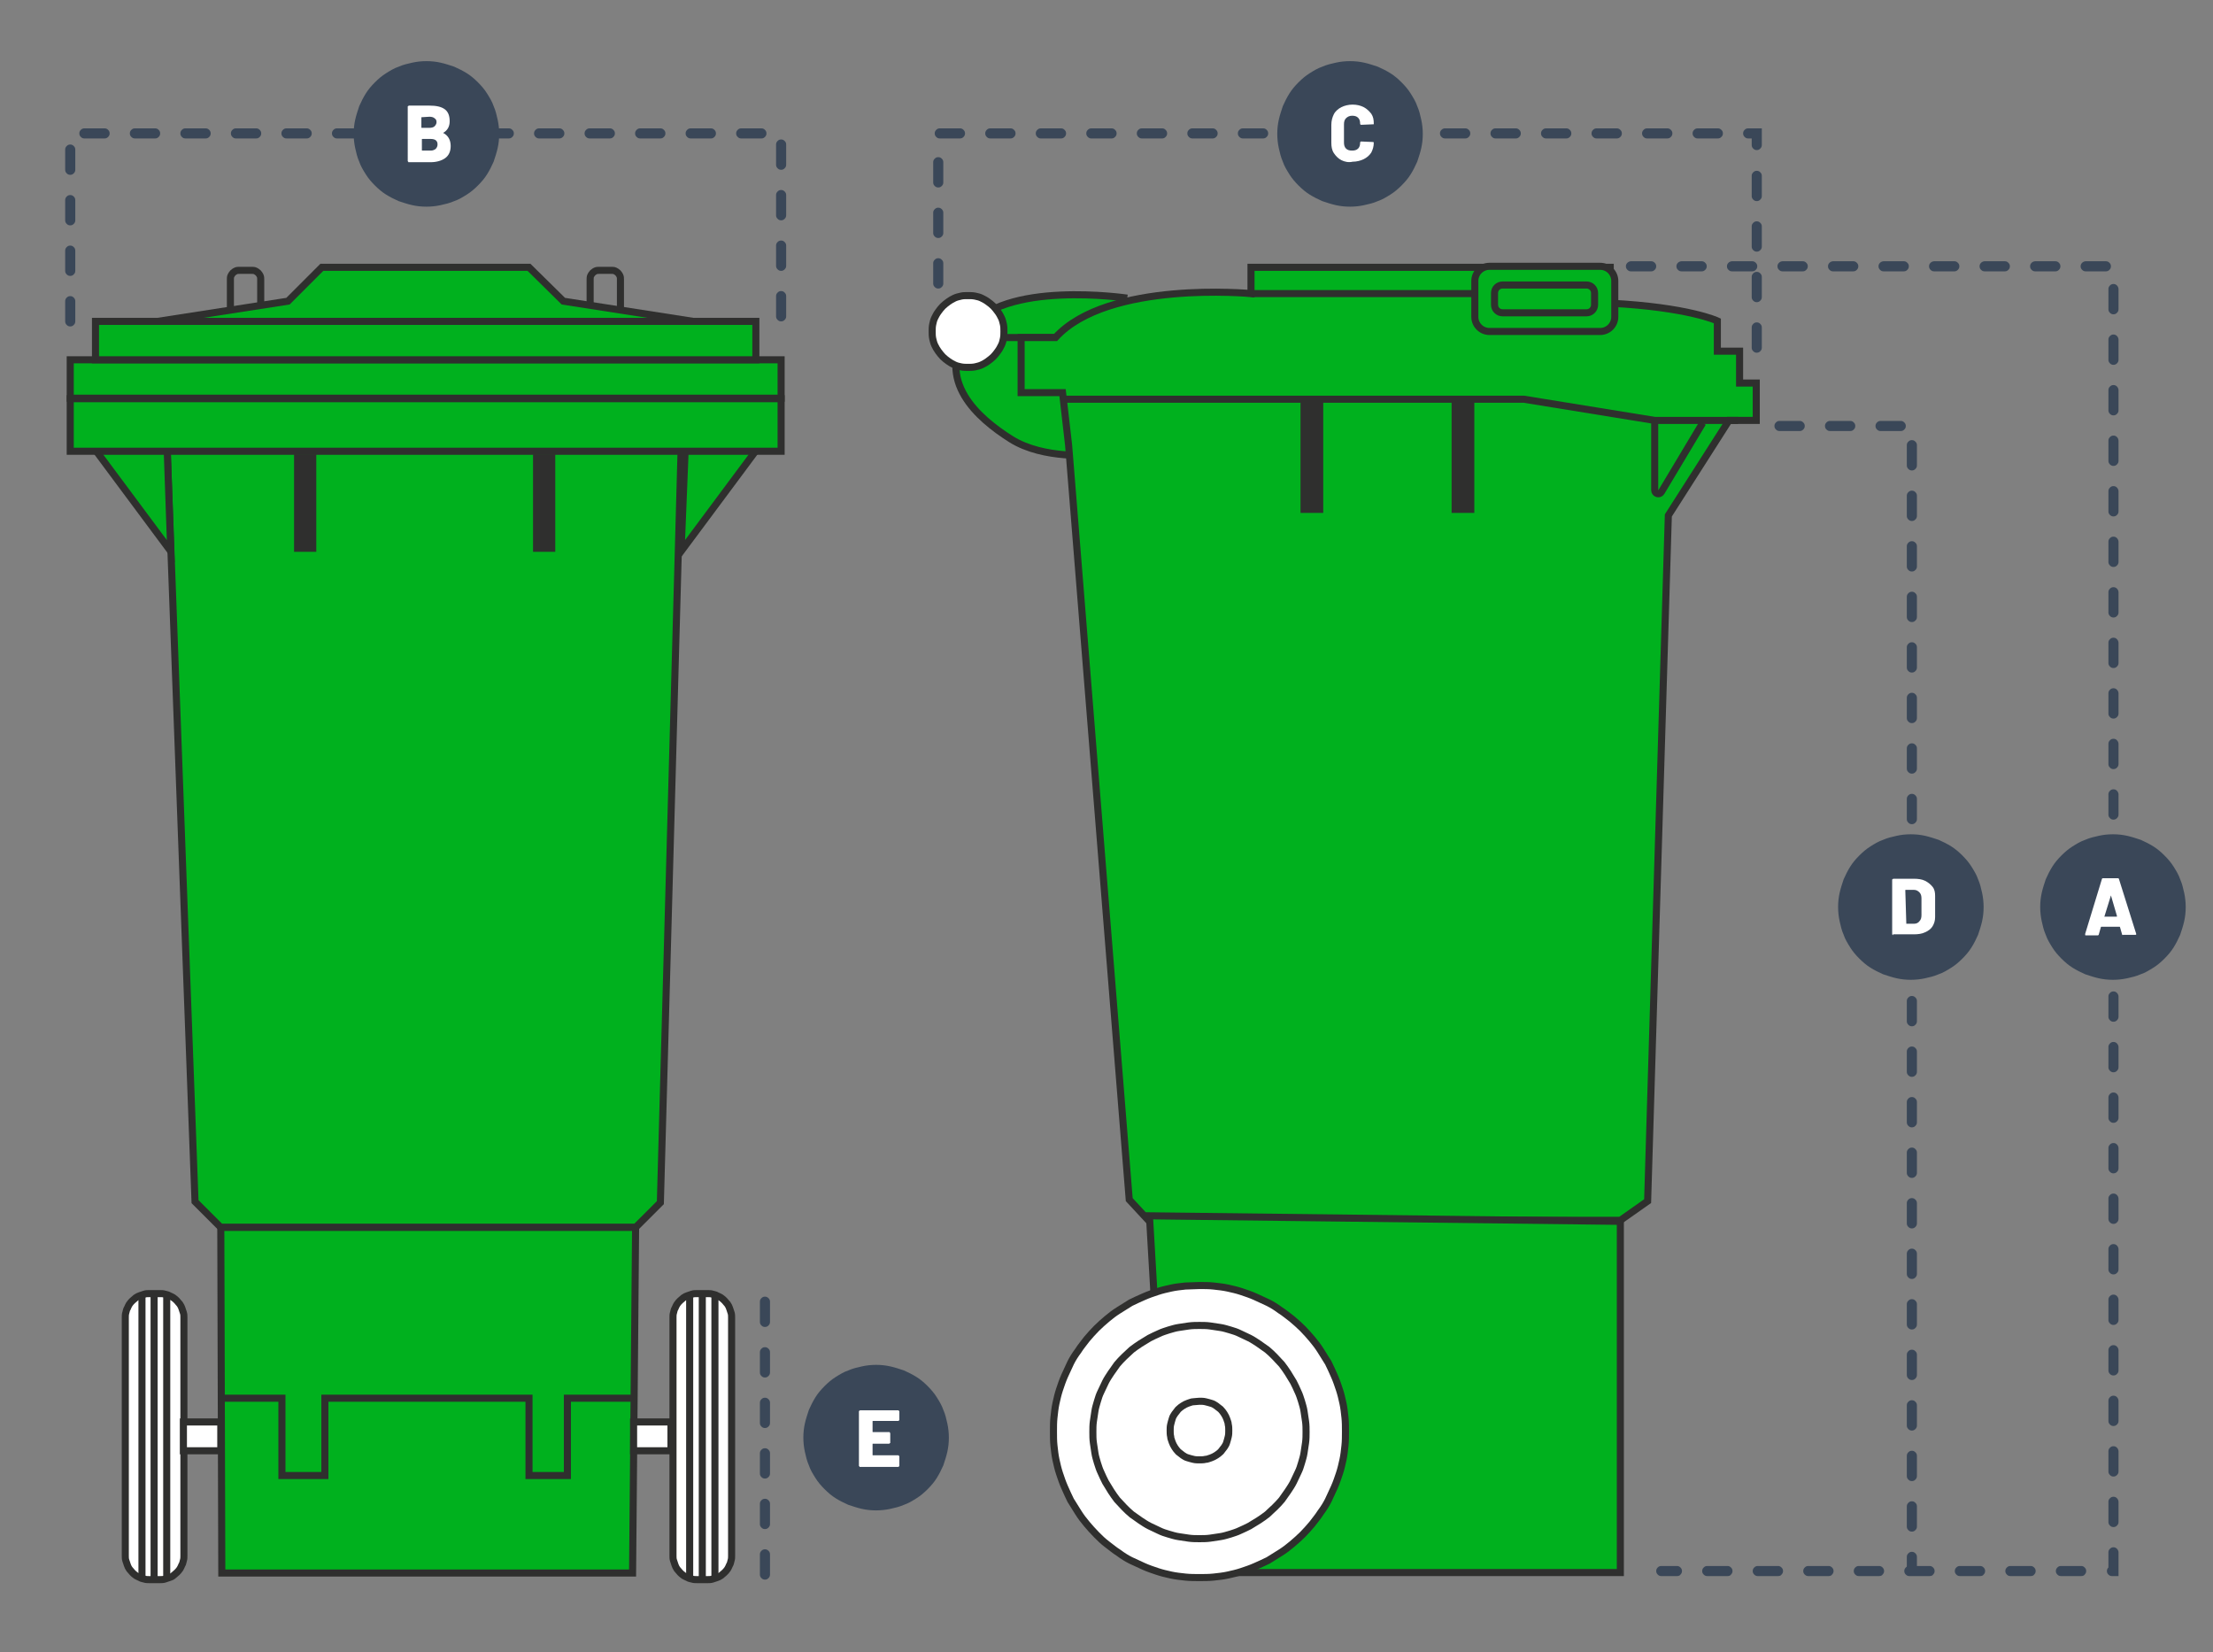 <svg xmlns="http://www.w3.org/2000/svg" xmlns:xlink="http://www.w3.org/1999/xlink" id="Layer_1" x="0px" y="0px" viewBox="0 0 438 327" style="enable-background:new 0 0 438 327;" xml:space="preserve"><rect x="0" y="0" width="438" height="327" fill="#808080" stroke="none"/> <style type="text/css"> .st0{fill:#3A4758;} .st1{fill:#FFFFFF;} .st2{fill:none;stroke:#2F2F2E;stroke-width:1.4;stroke-miterlimit:10;} .st3{fill:#00B11E;} .st4{fill:#2F2F2E;} </style> <path class="st0" d="M152.4,307.6v4c0,0.3-0.1,0.5-0.3,0.7c-0.2,0.2-0.4,0.3-0.7,0.3c-0.3,0-0.5-0.1-0.7-0.3 c-0.2-0.2-0.3-0.4-0.3-0.7v-4c0-0.3,0.1-0.5,0.3-0.7c0.2-0.2,0.4-0.3,0.7-0.3c0.3,0,0.5,0.1,0.7,0.3 C152.3,307.1,152.4,307.3,152.4,307.6 M152.4,297.6v4c0,0.3-0.1,0.5-0.3,0.7c-0.2,0.2-0.4,0.3-0.7,0.3c-0.3,0-0.5-0.1-0.7-0.3 c-0.2-0.2-0.3-0.4-0.3-0.7v-4c0-0.3,0.1-0.5,0.3-0.7c0.2-0.2,0.4-0.3,0.7-0.3c0.3,0,0.5,0.1,0.7,0.3 C152.3,297.1,152.4,297.3,152.4,297.6 M152.4,287.6v4c0,0.3-0.1,0.5-0.3,0.7c-0.2,0.2-0.4,0.3-0.7,0.3c-0.3,0-0.5-0.1-0.7-0.3 c-0.2-0.2-0.3-0.4-0.3-0.7v-4c0-0.3,0.1-0.5,0.3-0.7c0.2-0.2,0.4-0.3,0.7-0.3c0.3,0,0.5,0.1,0.7,0.3 C152.3,287.1,152.4,287.3,152.4,287.6 M152.4,277.6v4c0,0.3-0.1,0.5-0.3,0.7c-0.2,0.2-0.4,0.3-0.7,0.3c-0.3,0-0.5-0.1-0.7-0.3 c-0.2-0.2-0.3-0.4-0.3-0.7v-4c0-0.3,0.1-0.5,0.3-0.7c0.2-0.2,0.4-0.3,0.7-0.3c0.3,0,0.5,0.1,0.7,0.3 C152.3,277.1,152.4,277.3,152.4,277.6 M152.4,267.6v4c0,0.3-0.1,0.5-0.3,0.7c-0.2,0.2-0.4,0.3-0.7,0.3c-0.3,0-0.5-0.1-0.7-0.3 c-0.2-0.2-0.3-0.4-0.3-0.7v-4c0-0.3,0.1-0.5,0.3-0.7c0.2-0.2,0.4-0.3,0.7-0.3c0.3,0,0.5,0.1,0.7,0.3 C152.3,267.1,152.4,267.3,152.4,267.6 M152.4,257.6v4c0,0.3-0.1,0.5-0.3,0.7c-0.2,0.2-0.4,0.3-0.7,0.3c-0.3,0-0.5-0.1-0.7-0.3 c-0.2-0.2-0.3-0.4-0.3-0.7v-4c0-0.3,0.1-0.5,0.3-0.7c0.2-0.2,0.4-0.3,0.7-0.3c0.3,0,0.5,0.1,0.7,0.3 C152.3,257.1,152.4,257.3,152.4,257.6"></path> <g> <path class="st0" d="M173.4,270.1c1,0,1.9,0.1,2.8,0.3c0.9,0.2,1.8,0.5,2.7,0.8c0.9,0.4,1.7,0.8,2.5,1.3c0.8,0.5,1.5,1.1,2.2,1.8 c0.7,0.7,1.3,1.4,1.8,2.2c0.5,0.8,1,1.6,1.3,2.5c0.4,0.9,0.6,1.8,0.8,2.7c0.2,0.9,0.3,1.9,0.3,2.8c0,1-0.1,1.9-0.3,2.8 c-0.2,0.9-0.5,1.8-0.8,2.7c-0.4,0.9-0.8,1.7-1.3,2.5c-0.5,0.8-1.1,1.5-1.8,2.2c-0.7,0.7-1.4,1.3-2.2,1.8c-0.8,0.5-1.6,1-2.5,1.3 c-0.9,0.4-1.8,0.6-2.7,0.8c-0.9,0.2-1.9,0.3-2.8,0.3c-1,0-1.9-0.1-2.8-0.3c-0.9-0.2-1.8-0.5-2.7-0.8c-0.9-0.4-1.7-0.8-2.5-1.3 c-0.8-0.5-1.5-1.1-2.2-1.8c-0.7-0.7-1.3-1.4-1.8-2.2c-0.5-0.8-1-1.6-1.3-2.5c-0.4-0.9-0.6-1.8-0.8-2.7c-0.2-0.9-0.3-1.9-0.3-2.8 c0-1,0.1-1.9,0.3-2.8c0.2-0.9,0.5-1.8,0.8-2.7c0.4-0.9,0.8-1.7,1.3-2.5c0.5-0.8,1.1-1.5,1.8-2.2c0.7-0.7,1.4-1.3,2.2-1.8 c0.8-0.5,1.6-1,2.5-1.3c0.9-0.4,1.8-0.6,2.7-0.8C171.5,270.2,172.4,270.1,173.4,270.1"></path> </g> <g> <path class="st1" d="M177.9,281.1c0,0-0.1,0.1-0.1,0.1h-5c-0.1,0-0.1,0-0.1,0.1v2c0,0.1,0,0.1,0.1,0.1h3.2c0.1,0,0.1,0,0.1,0.1 c0,0,0.1,0.1,0.1,0.1v1.9c0,0.1,0,0.1-0.1,0.1c0,0-0.1,0.1-0.1,0.1h-3.2c-0.1,0-0.1,0-0.1,0.1v2.1c0,0.1,0,0.1,0.1,0.1h5 c0.1,0,0.1,0,0.1,0.1c0,0,0.1,0.1,0.1,0.1v1.9c0,0.1,0,0.1-0.1,0.1c0,0-0.1,0.1-0.1,0.1h-7.6c-0.1,0-0.1,0-0.1-0.1 c0,0-0.1-0.1-0.1-0.1v-10.8c0-0.1,0-0.1,0.1-0.1c0,0,0.1-0.1,0.1-0.1h7.6c0.1,0,0.1,0,0.1,0.1c0,0,0.1,0.1,0.1,0.1v1.9 C178,281,178,281.1,177.9,281.1z"></path> </g> <g> <path class="st2" d="M45.6,64.1v-8.8c0-0.2,0-0.5,0.1-0.7c0.1-0.2,0.2-0.4,0.4-0.6c0.2-0.2,0.4-0.3,0.6-0.4 c0.2-0.1,0.5-0.1,0.7-0.1h2.4c0.2,0,0.5,0,0.7,0.1c0.2,0.1,0.4,0.2,0.6,0.4c0.2,0.2,0.3,0.4,0.4,0.6c0.1,0.2,0.1,0.5,0.1,0.7v8.8 c0,0.2,0,0.5-0.1,0.7c-0.1,0.2-0.2,0.4-0.4,0.6c-0.2,0.2-0.4,0.3-0.6,0.4C50.4,66,50.1,66,49.9,66h-2.4c-0.2,0-0.5,0-0.7-0.1 c-0.2-0.1-0.4-0.2-0.6-0.4c-0.2-0.2-0.3-0.4-0.4-0.6C45.7,64.6,45.6,64.4,45.6,64.1z"></path> <path class="st2" d="M116.8,64.1v-8.8c0-0.2,0-0.5,0.1-0.7c0.1-0.2,0.2-0.4,0.4-0.6c0.2-0.2,0.4-0.3,0.6-0.4 c0.2-0.1,0.5-0.1,0.7-0.1h2.4c0.2,0,0.5,0,0.7,0.1c0.2,0.1,0.4,0.2,0.6,0.4c0.2,0.2,0.3,0.4,0.4,0.6c0.1,0.2,0.1,0.5,0.1,0.7v8.8 c0,0.2,0,0.5-0.1,0.7c-0.1,0.2-0.2,0.4-0.4,0.6c-0.2,0.2-0.4,0.3-0.6,0.4c-0.2,0.1-0.5,0.1-0.7,0.1h-2.4c-0.2,0-0.5,0-0.7-0.1 c-0.2-0.1-0.4-0.2-0.6-0.4c-0.2-0.2-0.3-0.4-0.4-0.6C116.9,64.6,116.8,64.4,116.8,64.1z"></path> <polygon class="st3" points="33.1,89.2 134.8,89.2 130.7,238 125.8,242.9 43.7,242.9 38.6,237.8 "></polygon> <polygon class="st2" points="33.1,89.2 134.8,89.2 130.7,238 125.8,242.9 43.7,242.9 38.6,237.8 "></polygon> <polygon class="st3" points="43.9,311.3 125.2,311.3 125.8,242.9 43.7,242.9 "></polygon> <polygon class="st2" points="43.9,311.3 125.2,311.3 125.8,242.9 43.7,242.9 "></polygon> <path class="st1" d="M24.8,307.9v-47.2c0-0.3,0-0.6,0.1-0.9c0.1-0.3,0.1-0.6,0.3-0.9c0.1-0.3,0.3-0.6,0.4-0.8 c0.2-0.3,0.4-0.5,0.6-0.7c0.2-0.2,0.5-0.4,0.7-0.6c0.3-0.2,0.5-0.3,0.8-0.4c0.3-0.1,0.6-0.2,0.9-0.3c0.3-0.1,0.6-0.1,0.9-0.1h2.2 c0.3,0,0.6,0,0.9,0.1c0.3,0.1,0.6,0.1,0.9,0.3c0.3,0.1,0.6,0.3,0.8,0.4c0.3,0.2,0.5,0.4,0.7,0.6c0.2,0.2,0.4,0.5,0.6,0.7 c0.2,0.3,0.3,0.5,0.4,0.8c0.1,0.3,0.2,0.6,0.3,0.9c0.1,0.3,0.1,0.6,0.1,0.9v47.2c0,0.3,0,0.6-0.1,0.9c-0.1,0.3-0.1,0.6-0.3,0.9 c-0.1,0.3-0.3,0.6-0.4,0.8c-0.2,0.3-0.4,0.5-0.6,0.7c-0.2,0.2-0.5,0.4-0.7,0.6s-0.5,0.3-0.8,0.4c-0.3,0.1-0.6,0.2-0.9,0.3 c-0.3,0.1-0.6,0.1-0.9,0.1h-2.2c-0.3,0-0.6,0-0.9-0.1c-0.3-0.1-0.6-0.1-0.9-0.3c-0.3-0.1-0.6-0.3-0.8-0.4c-0.3-0.2-0.5-0.4-0.7-0.6 c-0.2-0.2-0.4-0.5-0.6-0.7c-0.2-0.3-0.3-0.5-0.4-0.8c-0.1-0.3-0.2-0.6-0.3-0.9C24.8,308.5,24.8,308.2,24.8,307.9"></path> <path class="st2" d="M24.8,307.9v-47.2c0-0.3,0-0.6,0.1-0.9c0.1-0.3,0.1-0.6,0.3-0.9c0.1-0.3,0.3-0.6,0.4-0.8 c0.2-0.3,0.4-0.5,0.6-0.7c0.2-0.2,0.5-0.4,0.7-0.6c0.3-0.2,0.5-0.3,0.8-0.4c0.3-0.1,0.6-0.2,0.9-0.3c0.3-0.1,0.6-0.1,0.9-0.1h2.2 c0.3,0,0.6,0,0.9,0.1c0.3,0.1,0.6,0.1,0.9,0.3c0.3,0.1,0.6,0.3,0.8,0.4c0.3,0.2,0.5,0.4,0.7,0.6c0.2,0.2,0.4,0.5,0.6,0.7 c0.2,0.3,0.3,0.5,0.4,0.8c0.1,0.3,0.2,0.6,0.3,0.9c0.1,0.3,0.1,0.6,0.1,0.9v47.2c0,0.3,0,0.6-0.1,0.9c-0.1,0.3-0.1,0.6-0.3,0.9 c-0.1,0.3-0.3,0.6-0.4,0.8c-0.2,0.3-0.4,0.5-0.6,0.7c-0.2,0.2-0.5,0.4-0.7,0.6s-0.5,0.3-0.8,0.4c-0.3,0.1-0.6,0.2-0.9,0.3 c-0.3,0.1-0.6,0.1-0.9,0.1h-2.2c-0.3,0-0.6,0-0.9-0.1c-0.3-0.1-0.6-0.1-0.9-0.3c-0.3-0.1-0.6-0.3-0.8-0.4c-0.3-0.2-0.5-0.4-0.7-0.6 c-0.2-0.2-0.4-0.5-0.6-0.7c-0.2-0.3-0.3-0.5-0.4-0.8c-0.1-0.3-0.2-0.6-0.3-0.9C24.8,308.5,24.8,308.2,24.8,307.9z"></path> <path class="st1" d="M133.2,307.9v-47.2c0-0.3,0-0.6,0.1-0.9c0.1-0.3,0.1-0.6,0.3-0.9c0.1-0.3,0.3-0.6,0.4-0.8 c0.2-0.3,0.4-0.5,0.6-0.7c0.2-0.2,0.5-0.4,0.7-0.6c0.3-0.2,0.5-0.3,0.8-0.4c0.3-0.1,0.6-0.2,0.9-0.3c0.3-0.1,0.6-0.1,0.9-0.1h2.2 c0.3,0,0.6,0,0.9,0.1c0.3,0.1,0.6,0.1,0.9,0.3c0.3,0.1,0.6,0.3,0.8,0.4c0.3,0.2,0.5,0.4,0.7,0.6c0.2,0.2,0.4,0.5,0.6,0.7 c0.2,0.3,0.3,0.5,0.4,0.8c0.1,0.3,0.2,0.6,0.3,0.9c0.1,0.3,0.1,0.6,0.1,0.9v47.2c0,0.3,0,0.6-0.1,0.9c-0.1,0.3-0.1,0.6-0.3,0.9 c-0.1,0.3-0.3,0.6-0.4,0.8c-0.2,0.3-0.4,0.5-0.6,0.7c-0.2,0.2-0.5,0.4-0.7,0.6c-0.3,0.2-0.5,0.3-0.8,0.4c-0.3,0.1-0.6,0.2-0.9,0.3 c-0.3,0.1-0.6,0.1-0.9,0.1h-2.2c-0.3,0-0.6,0-0.9-0.1c-0.3-0.1-0.6-0.1-0.9-0.3c-0.3-0.1-0.6-0.3-0.8-0.4c-0.3-0.2-0.5-0.4-0.7-0.6 c-0.2-0.2-0.4-0.5-0.6-0.7c-0.2-0.3-0.3-0.5-0.4-0.8c-0.1-0.3-0.2-0.6-0.3-0.9C133.2,308.5,133.2,308.2,133.2,307.9"></path> <path class="st2" d="M133.2,307.9v-47.2c0-0.3,0-0.6,0.1-0.9c0.1-0.3,0.1-0.6,0.3-0.9c0.1-0.3,0.3-0.6,0.4-0.8 c0.2-0.3,0.4-0.5,0.6-0.7c0.2-0.2,0.5-0.4,0.7-0.6c0.3-0.2,0.5-0.3,0.8-0.4c0.3-0.1,0.6-0.2,0.9-0.3c0.3-0.1,0.6-0.1,0.9-0.1h2.2 c0.3,0,0.6,0,0.9,0.1c0.3,0.1,0.6,0.1,0.9,0.3c0.3,0.1,0.6,0.3,0.8,0.4c0.3,0.2,0.5,0.4,0.7,0.6c0.2,0.2,0.4,0.5,0.6,0.7 c0.2,0.3,0.3,0.5,0.4,0.8c0.1,0.3,0.2,0.6,0.3,0.9c0.1,0.3,0.1,0.6,0.1,0.9v47.2c0,0.3,0,0.6-0.1,0.9c-0.1,0.3-0.1,0.6-0.3,0.9 c-0.1,0.3-0.3,0.6-0.4,0.8c-0.2,0.3-0.4,0.5-0.6,0.7c-0.2,0.2-0.5,0.4-0.7,0.6c-0.3,0.2-0.5,0.3-0.8,0.4c-0.3,0.1-0.6,0.2-0.9,0.3 c-0.3,0.1-0.6,0.1-0.9,0.1h-2.2c-0.3,0-0.6,0-0.9-0.1c-0.3-0.1-0.6-0.1-0.9-0.3c-0.3-0.1-0.6-0.3-0.8-0.4c-0.3-0.2-0.5-0.4-0.7-0.6 c-0.2-0.2-0.4-0.5-0.6-0.7c-0.2-0.3-0.3-0.5-0.4-0.8c-0.1-0.3-0.2-0.6-0.3-0.9C133.2,308.5,133.2,308.2,133.2,307.9z"></path> <polyline class="st2" points="43.8,276.7 55.8,276.7 55.8,292 64.3,292 64.3,276.7 104.7,276.7 104.7,292 112.3,292 112.3,276.7 124.9,276.7 "></polyline> <rect x="58.2" y="89.9" class="st4" width="4.4" height="19.3"></rect> <rect x="105.5" y="89.9" class="st4" width="4.4" height="19.3"></rect> <polygon class="st3" points="19,89.2 33.8,109.1 33.1,89.2 "></polygon> <polygon class="st2" points="19,89.2 33.8,109.1 33.1,89.2 "></polygon> <polygon class="st3" points="149.6,89.2 134.8,109.1 135.6,89.2 "></polygon> <polygon class="st2" points="149.6,89.2 134.8,109.1 135.6,89.2 "></polygon> <rect x="13.9" y="78.9" class="st3" width="140.7" height="10.4"></rect> <rect x="13.9" y="78.9" class="st2" width="140.7" height="10.4"></rect> <rect x="13.9" y="71.2" class="st3" width="140.7" height="7.6"></rect> <rect x="13.9" y="71.2" class="st2" width="140.7" height="7.6"></rect> <rect x="18.9" y="63.6" class="st3" width="130.7" height="7.6"></rect> <rect x="18.9" y="63.6" class="st2" width="130.7" height="7.6"></rect> <polygon class="st3" points="111.5,59.6 104.7,52.9 84.2,52.9 63.7,52.9 57,59.6 31.2,63.6 84.2,63.6 137.2,63.6 "></polygon> <polygon class="st2" points="111.5,59.6 104.7,52.9 84.2,52.9 63.7,52.9 57,59.6 31.2,63.6 84.2,63.6 137.2,63.6 "></polygon> <rect x="36.3" y="281.4" class="st1" width="7.4" height="5.7"></rect> <rect x="36.3" y="281.4" class="st2" width="7.4" height="5.7"></rect> <rect x="125.4" y="281.4" class="st1" width="7.4" height="5.7"></rect> <rect x="125.4" y="281.4" class="st2" width="7.4" height="5.7"></rect> <line class="st2" x1="30.5" y1="255.9" x2="30.5" y2="312.2"></line> <line class="st2" x1="28.1" y1="255.9" x2="28.1" y2="312.2"></line> <line class="st2" x1="33" y1="255.9" x2="33" y2="312.2"></line> <line class="st2" x1="139" y1="255.9" x2="139" y2="312.2"></line> <line class="st2" x1="136.5" y1="255.9" x2="136.5" y2="312.2"></line> <line class="st2" x1="141.5" y1="255.9" x2="141.5" y2="312.2"></line> <path class="st3" d="M223.1,59c0,0-24.8-3.7-31.5,6.3c-6.7,10,2,17.5,8.5,21.6c6.5,4.1,16.3,3.1,16.3,3.1"></path> <path class="st2" d="M223.1,59c0,0-24.8-3.7-31.5,6.3c-6.7,10,2,17.5,8.5,21.6c6.5,4.1,16.3,3.1,16.3,3.1"></path> <line class="st2" x1="196.8" y1="66.8" x2="213.3" y2="66.8"></line> <path class="st3" d="M211.5,88.1l12,149.3l3.8,4.1h93.4l5.4-3.8l4.1-135.7l12-18.8h5.4v-7.4h-3.3v-6.3h-4.4v-6 c0,0-5.7-2.7-21.2-3.5v-7.1h-71.1v5.2c0,0-28.3-2.7-38.7,8.7h-6.8v10.9h8.2L211.5,88.1z"></path> <path class="st2" d="M211.5,88.1l12,149.3l3.8,4.1h93.4l5.4-3.8l4.1-135.7l12-18.8h5.4v-7.4h-3.3v-6.3h-4.4v-6 c0,0-5.7-2.7-21.2-3.5v-7.1h-71.1v5.2c0,0-28.3-2.7-38.7,8.7h-6.8v10.9h8.2L211.5,88.1z"></path> <polygon class="st3" points="227.5,240.6 231.6,311.2 320.7,311.2 320.7,241.7 "></polygon> <polygon class="st2" points="227.5,240.6 231.6,311.2 320.7,311.2 320.7,241.7 "></polygon> <rect x="257.4" y="79" class="st4" width="4.5" height="22.5"></rect> <rect x="287.3" y="79" class="st4" width="4.5" height="22.5"></rect> <path class="st2" d="M210.5,79h91.1l25.9,4.2V97c0,0.7,0.9,1,1.3,0.4l8.2-13.7"></path> <path class="st1" d="M191.6,58.5c0.5,0,0.9,0,1.4,0.1c0.5,0.1,0.9,0.2,1.3,0.4c0.4,0.2,0.8,0.4,1.2,0.7c0.4,0.3,0.7,0.5,1.1,0.9 c0.3,0.3,0.6,0.7,0.9,1.1c0.3,0.4,0.5,0.8,0.7,1.2c0.2,0.4,0.3,0.9,0.4,1.3c0.1,0.5,0.1,0.9,0.1,1.4c0,0.5,0,0.9-0.1,1.4 c-0.1,0.5-0.2,0.9-0.4,1.3c-0.2,0.4-0.4,0.8-0.7,1.2c-0.3,0.4-0.5,0.7-0.9,1.1c-0.3,0.3-0.7,0.6-1.1,0.9c-0.4,0.3-0.8,0.5-1.2,0.7 c-0.4,0.2-0.9,0.3-1.3,0.4c-0.5,0.1-0.9,0.1-1.4,0.1c-0.5,0-0.9,0-1.4-0.1c-0.5-0.1-0.9-0.2-1.3-0.4c-0.4-0.2-0.8-0.4-1.2-0.7 c-0.4-0.3-0.7-0.5-1.1-0.9c-0.3-0.3-0.6-0.7-0.9-1.1c-0.3-0.4-0.5-0.8-0.7-1.2c-0.2-0.4-0.3-0.9-0.4-1.3c-0.1-0.5-0.1-0.9-0.1-1.4 c0-0.5,0-0.9,0.1-1.4c0.1-0.5,0.2-0.9,0.4-1.3c0.2-0.4,0.4-0.8,0.7-1.2c0.3-0.4,0.5-0.7,0.9-1.1c0.3-0.3,0.7-0.6,1.1-0.9 c0.4-0.3,0.8-0.5,1.2-0.7c0.4-0.2,0.9-0.3,1.3-0.4C190.6,58.5,191.1,58.5,191.6,58.5"></path> <path class="st2" d="M191.6,58.5c0.5,0,0.9,0,1.4,0.1c0.5,0.1,0.9,0.2,1.3,0.4c0.4,0.2,0.8,0.4,1.2,0.7c0.4,0.3,0.7,0.5,1.1,0.9 c0.3,0.3,0.6,0.7,0.9,1.1c0.3,0.4,0.5,0.8,0.7,1.2c0.2,0.4,0.3,0.9,0.4,1.3c0.1,0.5,0.1,0.9,0.1,1.4c0,0.5,0,0.9-0.1,1.4 c-0.1,0.5-0.2,0.9-0.4,1.3c-0.2,0.4-0.4,0.8-0.7,1.2c-0.3,0.4-0.5,0.7-0.9,1.1c-0.3,0.3-0.7,0.6-1.1,0.9c-0.4,0.3-0.8,0.5-1.2,0.7 c-0.4,0.2-0.9,0.3-1.3,0.4c-0.5,0.1-0.9,0.1-1.4,0.1c-0.5,0-0.9,0-1.4-0.1c-0.5-0.1-0.9-0.2-1.3-0.4c-0.4-0.2-0.8-0.4-1.2-0.7 c-0.4-0.3-0.7-0.5-1.1-0.9c-0.3-0.3-0.6-0.7-0.9-1.1c-0.3-0.4-0.5-0.8-0.7-1.2c-0.2-0.4-0.3-0.9-0.4-1.3c-0.1-0.5-0.1-0.9-0.1-1.4 c0-0.5,0-0.9,0.1-1.4c0.1-0.5,0.2-0.9,0.4-1.3c0.2-0.4,0.4-0.8,0.7-1.2c0.3-0.4,0.5-0.7,0.9-1.1c0.3-0.3,0.7-0.6,1.1-0.9 c0.4-0.3,0.8-0.5,1.2-0.7c0.4-0.2,0.9-0.3,1.3-0.4C190.6,58.5,191.1,58.5,191.6,58.5z"></path> <line class="st2" x1="327.6" y1="83.2" x2="344" y2="83.2"></line> <line class="st2" x1="247.7" y1="58.1" x2="292.9" y2="58.1"></line> <path class="st3" d="M315.6,60.3c0,0.9-0.7,1.6-1.6,1.6h-16.6c-0.9,0-1.6-0.7-1.6-1.6v-2.3c0-0.9,0.7-1.6,1.6-1.6H314 c0.9,0,1.6,0.7,1.6,1.6V60.3z M316.7,52.7h-21.9c-1.6,0-2.9,1.3-2.9,2.9v7.1c0,1.6,1.3,2.9,2.9,2.9h21.9c1.6,0,2.9-1.3,2.9-2.9 v-7.1C319.6,54,318.3,52.7,316.7,52.7"></path> <path class="st2" d="M315.6,60.3c0,0.9-0.7,1.6-1.6,1.6h-16.6c-0.9,0-1.6-0.7-1.6-1.6v-2.3c0-0.9,0.7-1.6,1.6-1.6H314 c0.9,0,1.6,0.7,1.6,1.6V60.3z M316.7,52.7h-21.9c-1.6,0-2.9,1.3-2.9,2.9v7.1c0,1.6,1.3,2.9,2.9,2.9h21.9c1.6,0,2.9-1.3,2.9-2.9 v-7.1C319.6,54,318.3,52.7,316.7,52.7z"></path> <path class="st1" d="M237.4,254.4c0.9,0,1.9,0,2.8,0.1c0.9,0.1,1.9,0.2,2.8,0.4c0.9,0.2,1.8,0.4,2.7,0.7c0.9,0.3,1.8,0.6,2.7,1 c0.9,0.4,1.7,0.8,2.6,1.2c0.8,0.4,1.6,0.9,2.4,1.5c0.8,0.5,1.5,1.1,2.3,1.7c0.7,0.6,1.4,1.2,2.1,1.9c0.7,0.7,1.3,1.4,1.9,2.1 c0.6,0.7,1.2,1.5,1.7,2.3c0.5,0.8,1,1.6,1.5,2.4c0.4,0.8,0.8,1.7,1.2,2.6c0.4,0.9,0.7,1.8,1,2.7c0.3,0.9,0.5,1.8,0.7,2.7 c0.2,0.9,0.3,1.9,0.4,2.8c0.1,0.9,0.1,1.9,0.1,2.8s0,1.9-0.1,2.8c-0.1,0.9-0.2,1.9-0.4,2.8c-0.2,0.9-0.4,1.8-0.7,2.7 c-0.3,0.9-0.6,1.8-1,2.7c-0.4,0.9-0.8,1.7-1.2,2.6c-0.4,0.8-0.9,1.6-1.5,2.4c-0.5,0.8-1.1,1.5-1.7,2.3c-0.6,0.7-1.2,1.4-1.9,2.1 c-0.7,0.7-1.4,1.3-2.1,1.9c-0.7,0.6-1.5,1.2-2.3,1.7c-0.8,0.5-1.6,1-2.4,1.5c-0.8,0.4-1.7,0.8-2.6,1.2c-0.9,0.4-1.8,0.7-2.7,1 c-0.9,0.3-1.8,0.5-2.7,0.7c-0.9,0.2-1.9,0.3-2.8,0.4c-0.9,0.1-1.9,0.1-2.8,0.1c-0.9,0-1.9,0-2.8-0.1c-0.9-0.1-1.9-0.2-2.8-0.4 c-0.9-0.2-1.8-0.4-2.7-0.7c-0.9-0.3-1.8-0.6-2.7-1c-0.9-0.4-1.7-0.8-2.6-1.2c-0.8-0.4-1.6-0.9-2.4-1.5c-0.8-0.5-1.5-1.1-2.3-1.7 s-1.4-1.2-2.1-1.9c-0.7-0.7-1.3-1.4-1.9-2.1c-0.6-0.7-1.2-1.5-1.7-2.3c-0.5-0.8-1-1.6-1.5-2.4c-0.4-0.8-0.8-1.7-1.2-2.6 c-0.4-0.9-0.7-1.8-1-2.7c-0.3-0.9-0.5-1.8-0.7-2.7c-0.2-0.9-0.3-1.9-0.4-2.8c-0.1-0.9-0.1-1.9-0.1-2.8s0-1.9,0.1-2.8 c0.1-0.9,0.2-1.9,0.4-2.8c0.2-0.9,0.4-1.8,0.7-2.7c0.3-0.9,0.6-1.8,1-2.7c0.4-0.9,0.8-1.7,1.2-2.6c0.4-0.8,0.9-1.6,1.5-2.4 c0.5-0.8,1.1-1.5,1.7-2.3c0.6-0.7,1.2-1.4,1.9-2.1c0.7-0.7,1.4-1.3,2.1-1.9s1.5-1.2,2.3-1.7c0.8-0.5,1.6-1,2.4-1.5 c0.8-0.4,1.7-0.8,2.6-1.2c0.9-0.4,1.8-0.7,2.7-1c0.9-0.3,1.8-0.5,2.7-0.7c0.9-0.2,1.9-0.3,2.8-0.4 C235.5,254.5,236.5,254.4,237.4,254.4"></path> <path class="st2" d="M237.4,254.4c0.9,0,1.9,0,2.8,0.1c0.9,0.1,1.9,0.2,2.8,0.4c0.9,0.2,1.8,0.4,2.7,0.7c0.9,0.3,1.8,0.6,2.7,1 c0.9,0.4,1.7,0.8,2.6,1.2c0.8,0.4,1.6,0.9,2.4,1.5c0.8,0.5,1.5,1.1,2.3,1.7c0.7,0.6,1.4,1.2,2.1,1.9c0.7,0.7,1.3,1.4,1.9,2.1 c0.6,0.7,1.2,1.5,1.7,2.3c0.5,0.8,1,1.6,1.5,2.4c0.4,0.8,0.8,1.7,1.2,2.6c0.4,0.9,0.7,1.8,1,2.7c0.3,0.9,0.5,1.8,0.7,2.7 c0.2,0.9,0.3,1.9,0.4,2.8c0.1,0.9,0.1,1.9,0.1,2.8s0,1.9-0.1,2.8c-0.1,0.9-0.2,1.9-0.4,2.8c-0.2,0.9-0.4,1.8-0.7,2.7 c-0.3,0.9-0.6,1.8-1,2.7c-0.4,0.9-0.8,1.7-1.2,2.6c-0.4,0.8-0.9,1.6-1.5,2.4c-0.5,0.8-1.1,1.5-1.7,2.3c-0.6,0.7-1.2,1.4-1.9,2.1 c-0.7,0.7-1.4,1.3-2.1,1.9c-0.7,0.6-1.5,1.2-2.3,1.7c-0.8,0.5-1.6,1-2.4,1.5c-0.8,0.4-1.7,0.8-2.6,1.2c-0.9,0.4-1.8,0.7-2.7,1 c-0.9,0.3-1.8,0.5-2.7,0.7c-0.9,0.2-1.9,0.3-2.8,0.4c-0.9,0.1-1.9,0.1-2.8,0.1c-0.9,0-1.9,0-2.8-0.1c-0.9-0.1-1.9-0.2-2.8-0.4 c-0.9-0.2-1.8-0.4-2.7-0.7c-0.9-0.3-1.8-0.6-2.7-1c-0.9-0.4-1.7-0.8-2.6-1.2c-0.8-0.4-1.6-0.9-2.4-1.5c-0.8-0.5-1.5-1.1-2.3-1.7 s-1.4-1.2-2.1-1.9c-0.7-0.7-1.3-1.4-1.9-2.1c-0.6-0.7-1.2-1.5-1.7-2.3c-0.5-0.8-1-1.6-1.5-2.4c-0.4-0.8-0.8-1.7-1.2-2.6 c-0.4-0.9-0.7-1.8-1-2.7c-0.3-0.9-0.5-1.8-0.7-2.7c-0.2-0.9-0.3-1.9-0.4-2.8c-0.1-0.9-0.1-1.9-0.1-2.8s0-1.9,0.1-2.8 c0.1-0.9,0.2-1.9,0.4-2.8c0.2-0.9,0.4-1.8,0.7-2.7c0.3-0.9,0.6-1.8,1-2.7c0.4-0.9,0.8-1.7,1.2-2.6c0.4-0.8,0.9-1.6,1.5-2.4 c0.5-0.8,1.1-1.5,1.7-2.3c0.6-0.7,1.2-1.4,1.9-2.1c0.7-0.7,1.4-1.3,2.1-1.9s1.5-1.2,2.3-1.7c0.8-0.5,1.6-1,2.4-1.5 c0.8-0.4,1.7-0.8,2.6-1.2c0.9-0.4,1.8-0.7,2.7-1c0.9-0.3,1.8-0.5,2.7-0.7c0.9-0.2,1.9-0.3,2.8-0.4 C235.5,254.5,236.5,254.4,237.4,254.4z"></path> <path class="st1" d="M237.4,262.3c0.7,0,1.4,0,2.1,0.1c0.7,0.1,1.4,0.2,2,0.3c0.7,0.1,1.3,0.3,2,0.5c0.7,0.2,1.3,0.4,1.9,0.7 c0.6,0.3,1.3,0.6,1.9,0.9c0.6,0.3,1.2,0.7,1.8,1.1c0.6,0.4,1.1,0.8,1.7,1.2c0.5,0.4,1,0.9,1.5,1.4c0.5,0.5,0.9,1,1.4,1.5 c0.4,0.5,0.8,1.1,1.2,1.7c0.4,0.6,0.7,1.2,1.1,1.8c0.3,0.6,0.6,1.2,0.9,1.9c0.3,0.6,0.5,1.3,0.7,1.9c0.2,0.7,0.4,1.3,0.5,2 c0.1,0.7,0.2,1.4,0.3,2c0.1,0.7,0.1,1.4,0.1,2.1c0,0.7,0,1.4-0.1,2.1c-0.1,0.7-0.2,1.4-0.3,2c-0.1,0.7-0.3,1.3-0.5,2 c-0.2,0.7-0.4,1.3-0.7,1.9c-0.3,0.6-0.6,1.3-0.9,1.9c-0.3,0.6-0.7,1.2-1.1,1.8c-0.4,0.6-0.8,1.1-1.2,1.7c-0.4,0.5-0.9,1-1.4,1.5 c-0.5,0.5-1,0.9-1.5,1.4c-0.5,0.4-1.1,0.8-1.7,1.2c-0.6,0.4-1.2,0.7-1.8,1.1c-0.6,0.3-1.2,0.6-1.9,0.9c-0.6,0.3-1.3,0.5-1.9,0.7 c-0.7,0.2-1.3,0.4-2,0.5c-0.7,0.1-1.4,0.2-2,0.3c-0.7,0.1-1.4,0.1-2.1,0.1c-0.7,0-1.4,0-2.1-0.1c-0.7-0.1-1.4-0.2-2-0.3 c-0.7-0.1-1.3-0.3-2-0.5c-0.7-0.2-1.3-0.4-1.9-0.7c-0.6-0.3-1.3-0.6-1.9-0.9c-0.6-0.3-1.2-0.7-1.8-1.1c-0.6-0.4-1.1-0.8-1.7-1.2 c-0.5-0.4-1-0.9-1.5-1.4c-0.5-0.5-0.9-1-1.4-1.5c-0.4-0.5-0.8-1.1-1.2-1.7c-0.4-0.6-0.7-1.2-1.1-1.8c-0.3-0.6-0.6-1.2-0.9-1.9 c-0.3-0.6-0.5-1.3-0.7-1.9c-0.2-0.7-0.4-1.3-0.5-2c-0.1-0.7-0.2-1.4-0.3-2c-0.1-0.7-0.1-1.4-0.1-2.1c0-0.7,0-1.4,0.1-2.1 c0.1-0.7,0.2-1.4,0.3-2c0.1-0.7,0.3-1.3,0.5-2c0.2-0.7,0.4-1.3,0.7-1.9c0.3-0.6,0.6-1.3,0.9-1.9c0.3-0.6,0.7-1.2,1.1-1.8 c0.4-0.6,0.8-1.1,1.2-1.7c0.4-0.5,0.9-1,1.4-1.5c0.5-0.5,1-0.9,1.5-1.4c0.5-0.4,1.1-0.8,1.7-1.2c0.6-0.4,1.2-0.7,1.8-1.1 c0.6-0.3,1.2-0.6,1.9-0.9c0.6-0.3,1.3-0.5,1.9-0.7c0.7-0.2,1.3-0.4,2-0.5c0.7-0.1,1.4-0.2,2-0.3 C236.1,262.3,236.7,262.3,237.4,262.3"></path> <path class="st2" d="M237.4,262.3c0.7,0,1.4,0,2.1,0.1c0.7,0.1,1.4,0.2,2,0.3c0.7,0.1,1.3,0.3,2,0.5c0.7,0.2,1.3,0.4,1.9,0.7 c0.6,0.3,1.3,0.6,1.9,0.9c0.6,0.3,1.2,0.7,1.8,1.1c0.6,0.4,1.1,0.8,1.7,1.2c0.5,0.4,1,0.9,1.5,1.4c0.5,0.5,0.9,1,1.4,1.5 c0.4,0.5,0.8,1.1,1.2,1.7c0.4,0.6,0.7,1.2,1.1,1.8c0.3,0.6,0.6,1.2,0.9,1.9c0.3,0.6,0.5,1.3,0.7,1.9c0.2,0.7,0.4,1.3,0.5,2 c0.1,0.7,0.2,1.4,0.3,2c0.1,0.7,0.1,1.4,0.1,2.1c0,0.7,0,1.4-0.1,2.1c-0.1,0.7-0.2,1.4-0.3,2c-0.1,0.7-0.3,1.3-0.5,2 c-0.2,0.7-0.4,1.3-0.7,1.9c-0.3,0.6-0.6,1.3-0.9,1.9c-0.3,0.6-0.7,1.2-1.1,1.8c-0.4,0.6-0.8,1.1-1.2,1.7c-0.4,0.5-0.9,1-1.4,1.5 c-0.5,0.5-1,0.9-1.5,1.4c-0.5,0.4-1.1,0.8-1.7,1.2c-0.6,0.4-1.2,0.7-1.8,1.1c-0.6,0.3-1.2,0.6-1.9,0.9c-0.6,0.3-1.3,0.5-1.9,0.7 c-0.7,0.2-1.3,0.4-2,0.5c-0.7,0.1-1.4,0.2-2,0.3c-0.7,0.1-1.4,0.1-2.1,0.1c-0.7,0-1.4,0-2.1-0.1c-0.7-0.1-1.4-0.2-2-0.3 c-0.7-0.1-1.3-0.3-2-0.5c-0.7-0.2-1.3-0.4-1.9-0.7c-0.6-0.3-1.3-0.6-1.9-0.9c-0.6-0.3-1.2-0.7-1.8-1.1c-0.6-0.4-1.1-0.8-1.7-1.2 c-0.5-0.4-1-0.9-1.5-1.4c-0.5-0.5-0.9-1-1.4-1.5c-0.4-0.5-0.8-1.1-1.2-1.7c-0.4-0.6-0.7-1.2-1.1-1.8c-0.3-0.6-0.6-1.2-0.9-1.9 c-0.3-0.6-0.5-1.3-0.7-1.9c-0.2-0.7-0.4-1.3-0.5-2c-0.1-0.7-0.2-1.4-0.3-2c-0.1-0.7-0.1-1.4-0.1-2.1c0-0.7,0-1.4,0.1-2.1 c0.1-0.7,0.2-1.4,0.3-2c0.1-0.7,0.3-1.3,0.5-2c0.2-0.7,0.4-1.3,0.7-1.9c0.3-0.6,0.6-1.3,0.9-1.9c0.3-0.6,0.7-1.2,1.1-1.8 c0.4-0.6,0.8-1.1,1.2-1.7c0.4-0.5,0.9-1,1.4-1.5c0.5-0.5,1-0.9,1.5-1.4c0.5-0.4,1.1-0.8,1.7-1.2c0.6-0.4,1.2-0.7,1.8-1.1 c0.6-0.3,1.2-0.6,1.9-0.9c0.6-0.3,1.3-0.5,1.9-0.7c0.7-0.2,1.3-0.4,2-0.5c0.7-0.1,1.4-0.2,2-0.3 C236.1,262.3,236.7,262.3,237.4,262.3z"></path> <path class="st1" d="M237.4,277.3c0.4,0,0.8,0,1.2,0.1c0.4,0.1,0.8,0.2,1.1,0.3c0.4,0.1,0.7,0.3,1,0.5c0.3,0.2,0.6,0.5,0.9,0.7 c0.3,0.3,0.5,0.6,0.7,0.9c0.2,0.3,0.4,0.7,0.5,1c0.1,0.4,0.3,0.7,0.3,1.1c0.1,0.4,0.1,0.8,0.1,1.2s0,0.8-0.1,1.2 c-0.1,0.4-0.2,0.8-0.3,1.1c-0.1,0.4-0.3,0.7-0.5,1c-0.2,0.3-0.5,0.6-0.7,0.9c-0.3,0.3-0.6,0.5-0.9,0.7s-0.7,0.4-1,0.5 c-0.4,0.1-0.7,0.3-1.1,0.3c-0.4,0.1-0.8,0.1-1.2,0.1c-0.4,0-0.8,0-1.2-0.1c-0.4-0.1-0.8-0.2-1.1-0.3c-0.4-0.1-0.7-0.3-1-0.5 s-0.6-0.5-0.9-0.7c-0.3-0.3-0.5-0.6-0.7-0.9c-0.2-0.3-0.4-0.7-0.5-1c-0.1-0.4-0.3-0.7-0.3-1.1c-0.1-0.4-0.1-0.8-0.1-1.2 s0-0.8,0.1-1.2c0.1-0.4,0.2-0.8,0.3-1.1c0.1-0.4,0.3-0.7,0.5-1c0.2-0.3,0.5-0.6,0.7-0.9c0.3-0.3,0.6-0.5,0.9-0.7 c0.3-0.2,0.7-0.4,1-0.5c0.4-0.1,0.7-0.3,1.1-0.3C236.6,277.4,237,277.3,237.4,277.3"></path> <path class="st2" d="M237.4,277.3c0.4,0,0.8,0,1.2,0.1c0.4,0.1,0.8,0.2,1.1,0.3c0.4,0.1,0.7,0.3,1,0.5c0.3,0.2,0.6,0.5,0.9,0.7 c0.3,0.3,0.5,0.6,0.7,0.9c0.2,0.3,0.4,0.7,0.5,1c0.1,0.4,0.3,0.7,0.3,1.1c0.1,0.4,0.1,0.8,0.1,1.2s0,0.8-0.1,1.2 c-0.1,0.4-0.2,0.8-0.3,1.1c-0.1,0.4-0.3,0.7-0.5,1c-0.2,0.3-0.5,0.6-0.7,0.9c-0.3,0.3-0.6,0.5-0.9,0.7s-0.7,0.4-1,0.5 c-0.4,0.1-0.7,0.3-1.1,0.3c-0.4,0.1-0.8,0.1-1.2,0.1c-0.4,0-0.8,0-1.2-0.1c-0.4-0.1-0.8-0.2-1.1-0.3c-0.4-0.1-0.7-0.3-1-0.5 s-0.6-0.5-0.9-0.7c-0.3-0.3-0.5-0.6-0.7-0.9c-0.2-0.3-0.4-0.7-0.5-1c-0.1-0.4-0.3-0.7-0.3-1.1c-0.1-0.4-0.1-0.8-0.1-1.2 s0-0.8,0.1-1.2c0.1-0.4,0.2-0.8,0.3-1.1c0.1-0.4,0.3-0.7,0.5-1c0.2-0.3,0.5-0.6,0.7-0.9c0.3-0.3,0.6-0.5,0.9-0.7 c0.3-0.2,0.7-0.4,1-0.5c0.4-0.1,0.7-0.3,1.1-0.3C236.6,277.4,237,277.3,237.4,277.3z"></path> <path class="st0" d="M155.6,58.6v4c0,0.3-0.1,0.5-0.3,0.7c-0.2,0.2-0.4,0.3-0.7,0.3s-0.5-0.1-0.7-0.3c-0.2-0.2-0.3-0.4-0.3-0.7v-4 c0-0.3,0.1-0.5,0.3-0.7c0.2-0.2,0.4-0.3,0.7-0.3s0.5,0.1,0.7,0.3C155.5,58.1,155.6,58.3,155.6,58.6 M155.6,48.6v4 c0,0.3-0.1,0.5-0.3,0.7c-0.2,0.2-0.4,0.3-0.7,0.3s-0.5-0.1-0.7-0.3c-0.2-0.2-0.3-0.4-0.3-0.7v-4c0-0.3,0.1-0.5,0.3-0.7 c0.2-0.2,0.4-0.3,0.7-0.3s0.5,0.1,0.7,0.3C155.5,48.1,155.6,48.3,155.6,48.6 M155.6,38.6v4c0,0.3-0.1,0.5-0.3,0.7 c-0.2,0.2-0.4,0.3-0.7,0.3s-0.5-0.1-0.7-0.3c-0.2-0.2-0.3-0.4-0.3-0.7v-4c0-0.3,0.1-0.5,0.3-0.7c0.2-0.2,0.4-0.3,0.7-0.3 s0.5,0.1,0.7,0.3C155.5,38.1,155.6,38.3,155.6,38.6 M155.6,28.6v4c0,0.3-0.1,0.5-0.3,0.7c-0.2,0.2-0.4,0.3-0.7,0.3 s-0.5-0.1-0.7-0.3c-0.2-0.2-0.3-0.4-0.3-0.7v-4c0-0.3,0.1-0.5,0.3-0.7c0.2-0.2,0.4-0.3,0.7-0.3s0.5,0.1,0.7,0.3 C155.5,28.1,155.6,28.3,155.6,28.6 M146.7,25.4h4c0.3,0,0.5,0.1,0.7,0.3c0.2,0.2,0.3,0.4,0.3,0.7c0,0.3-0.1,0.5-0.3,0.7 c-0.2,0.2-0.4,0.3-0.7,0.3h-4c-0.3,0-0.5-0.1-0.7-0.3c-0.2-0.2-0.3-0.4-0.3-0.7c0-0.3,0.1-0.5,0.3-0.7S146.4,25.4,146.7,25.4 M136.7,25.4h4c0.3,0,0.5,0.1,0.7,0.3c0.2,0.2,0.3,0.4,0.3,0.7c0,0.3-0.1,0.5-0.3,0.7c-0.2,0.2-0.4,0.3-0.7,0.3h-4 c-0.3,0-0.5-0.1-0.7-0.3c-0.2-0.2-0.3-0.4-0.3-0.7c0-0.3,0.1-0.5,0.3-0.7C136.2,25.5,136.4,25.4,136.7,25.4 M126.7,25.4h4 c0.3,0,0.5,0.1,0.7,0.3c0.2,0.2,0.3,0.4,0.3,0.7c0,0.3-0.1,0.5-0.3,0.7c-0.2,0.2-0.4,0.3-0.7,0.3h-4c-0.3,0-0.5-0.1-0.7-0.3 c-0.2-0.2-0.3-0.4-0.3-0.7c0-0.3,0.1-0.5,0.3-0.7S126.4,25.4,126.7,25.4 M116.7,25.4h4c0.3,0,0.5,0.1,0.7,0.3 c0.2,0.2,0.3,0.4,0.3,0.7c0,0.3-0.1,0.5-0.3,0.7c-0.2,0.2-0.4,0.3-0.7,0.3h-4c-0.3,0-0.5-0.1-0.7-0.3c-0.2-0.2-0.3-0.4-0.3-0.7 c0-0.3,0.1-0.5,0.3-0.7S116.4,25.4,116.7,25.4 M106.7,25.4h4c0.3,0,0.5,0.1,0.7,0.3c0.2,0.2,0.3,0.4,0.3,0.7c0,0.3-0.1,0.5-0.3,0.7 c-0.2,0.2-0.4,0.3-0.7,0.3h-4c-0.3,0-0.5-0.1-0.7-0.3c-0.2-0.2-0.3-0.4-0.3-0.7c0-0.3,0.1-0.5,0.3-0.7S106.4,25.4,106.7,25.4 M96.7,25.4h4c0.3,0,0.5,0.1,0.7,0.3c0.2,0.2,0.3,0.4,0.3,0.7c0,0.3-0.1,0.5-0.3,0.7c-0.2,0.2-0.4,0.3-0.7,0.3h-4 c-0.3,0-0.5-0.1-0.7-0.3c-0.2-0.2-0.3-0.4-0.3-0.7c0-0.3,0.1-0.5,0.3-0.7S96.4,25.4,96.7,25.4 M86.7,25.4h4c0.3,0,0.5,0.1,0.7,0.3 c0.2,0.2,0.3,0.4,0.3,0.7c0,0.3-0.1,0.5-0.3,0.7c-0.2,0.2-0.4,0.3-0.7,0.3h-4c-0.3,0-0.5-0.1-0.7-0.3c-0.2-0.2-0.3-0.4-0.3-0.7 c0-0.3,0.1-0.5,0.3-0.7S86.4,25.4,86.7,25.4 M76.7,25.4h4c0.3,0,0.5,0.1,0.7,0.3c0.2,0.2,0.3,0.4,0.3,0.7c0,0.3-0.1,0.5-0.3,0.7 c-0.2,0.2-0.4,0.3-0.7,0.3h-4c-0.3,0-0.5-0.1-0.7-0.3c-0.2-0.2-0.3-0.4-0.3-0.7c0-0.3,0.1-0.5,0.3-0.7S76.4,25.4,76.7,25.4 M66.7,25.4h4c0.3,0,0.5,0.1,0.7,0.3c0.2,0.2,0.3,0.4,0.3,0.7c0,0.3-0.1,0.5-0.3,0.7c-0.2,0.2-0.4,0.3-0.7,0.3h-4 c-0.3,0-0.5-0.1-0.7-0.3c-0.2-0.2-0.3-0.4-0.3-0.7c0-0.3,0.1-0.5,0.3-0.7S66.4,25.4,66.7,25.4 M56.7,25.4h4c0.3,0,0.5,0.1,0.7,0.3 c0.2,0.2,0.3,0.4,0.3,0.7c0,0.3-0.1,0.5-0.3,0.7c-0.2,0.2-0.4,0.3-0.7,0.3h-4c-0.3,0-0.5-0.1-0.7-0.3c-0.2-0.2-0.3-0.4-0.3-0.7 c0-0.3,0.1-0.5,0.3-0.7C56.2,25.5,56.4,25.4,56.7,25.4 M46.7,25.4h4c0.3,0,0.5,0.1,0.7,0.3c0.2,0.2,0.3,0.4,0.3,0.7 c0,0.3-0.1,0.5-0.3,0.7c-0.2,0.2-0.4,0.3-0.7,0.3h-4c-0.3,0-0.5-0.1-0.7-0.3c-0.2-0.2-0.3-0.4-0.3-0.7c0-0.3,0.1-0.5,0.3-0.7 S46.4,25.4,46.7,25.4 M36.7,25.4h4c0.3,0,0.5,0.1,0.7,0.3c0.2,0.2,0.3,0.4,0.3,0.7c0,0.3-0.1,0.5-0.3,0.7c-0.2,0.2-0.4,0.3-0.7,0.3 h-4c-0.3,0-0.5-0.1-0.7-0.3c-0.2-0.2-0.3-0.4-0.3-0.7c0-0.3,0.1-0.5,0.3-0.7S36.4,25.4,36.7,25.4 M26.7,25.4h4 c0.3,0,0.5,0.1,0.7,0.3c0.2,0.2,0.3,0.4,0.3,0.7c0,0.3-0.1,0.5-0.3,0.7c-0.2,0.2-0.4,0.3-0.7,0.3h-4c-0.3,0-0.5-0.1-0.7-0.3 c-0.2-0.2-0.3-0.4-0.3-0.7c0-0.3,0.1-0.5,0.3-0.7S26.4,25.4,26.7,25.4 M16.7,25.4h4c0.3,0,0.5,0.1,0.7,0.3c0.2,0.2,0.3,0.4,0.3,0.7 c0,0.3-0.1,0.5-0.3,0.7c-0.2,0.2-0.4,0.3-0.7,0.3h-4c-0.3,0-0.5-0.1-0.7-0.3c-0.2-0.2-0.3-0.4-0.3-0.7c0-0.3,0.1-0.5,0.3-0.7 C16.2,25.5,16.4,25.4,16.7,25.4 M12.9,33.6v-4c0-0.3,0.1-0.5,0.3-0.7c0.2-0.2,0.4-0.3,0.7-0.3c0.3,0,0.5,0.1,0.7,0.3 c0.2,0.2,0.3,0.4,0.3,0.7v4c0,0.3-0.1,0.5-0.3,0.7c-0.2,0.2-0.4,0.3-0.7,0.3c-0.3,0-0.5-0.1-0.7-0.3C13,34.1,12.9,33.9,12.9,33.6 M12.9,43.6v-4c0-0.3,0.1-0.5,0.3-0.7c0.2-0.2,0.4-0.3,0.7-0.3c0.3,0,0.5,0.1,0.7,0.3c0.2,0.2,0.3,0.4,0.3,0.7v4 c0,0.3-0.1,0.5-0.3,0.7c-0.2,0.2-0.4,0.3-0.7,0.3c-0.3,0-0.5-0.1-0.7-0.3C13,44.1,12.9,43.9,12.9,43.6 M12.9,53.6v-4 c0-0.3,0.1-0.5,0.3-0.7c0.2-0.2,0.4-0.3,0.7-0.3c0.3,0,0.5,0.1,0.7,0.3c0.2,0.2,0.3,0.4,0.3,0.7v4c0,0.3-0.1,0.5-0.3,0.7 c-0.2,0.2-0.4,0.3-0.7,0.3c-0.3,0-0.5-0.1-0.7-0.3C13,54.1,12.9,53.9,12.9,53.6 M12.9,63.6v-4c0-0.3,0.1-0.5,0.3-0.7 c0.2-0.2,0.4-0.3,0.7-0.3c0.3,0,0.5,0.1,0.7,0.3c0.2,0.2,0.3,0.4,0.3,0.7v4c0,0.3-0.1,0.5-0.3,0.7c-0.2,0.2-0.4,0.3-0.7,0.3 c-0.3,0-0.5-0.1-0.7-0.3C13,64.1,12.9,63.9,12.9,63.6"></path> <path class="st0" d="M348.7,64.8v4c0,0.3-0.1,0.5-0.3,0.7c-0.2,0.2-0.4,0.3-0.7,0.3s-0.5-0.1-0.7-0.3c-0.2-0.2-0.3-0.4-0.3-0.7v-4 c0-0.3,0.1-0.5,0.3-0.7c0.2-0.2,0.4-0.3,0.7-0.3s0.5,0.1,0.7,0.3C348.6,64.3,348.7,64.5,348.7,64.8 M348.7,54.8v4 c0,0.3-0.1,0.5-0.3,0.7c-0.2,0.2-0.4,0.3-0.7,0.3s-0.5-0.1-0.7-0.3c-0.2-0.2-0.3-0.4-0.3-0.7v-4c0-0.3,0.1-0.5,0.3-0.7 c0.2-0.2,0.4-0.3,0.7-0.3s0.5,0.1,0.7,0.3C348.6,54.3,348.7,54.5,348.7,54.8 M348.7,44.8v4c0,0.3-0.1,0.5-0.3,0.7 c-0.2,0.2-0.4,0.3-0.7,0.3s-0.5-0.1-0.7-0.3c-0.2-0.2-0.3-0.4-0.3-0.7v-4c0-0.3,0.1-0.5,0.3-0.7c0.2-0.2,0.4-0.3,0.7-0.3 s0.5,0.1,0.7,0.3C348.6,44.3,348.7,44.5,348.7,44.8 M348.7,34.8v4c0,0.3-0.1,0.5-0.3,0.7c-0.2,0.2-0.4,0.3-0.7,0.3 s-0.5-0.1-0.7-0.3c-0.2-0.2-0.3-0.4-0.3-0.7v-4c0-0.3,0.1-0.5,0.3-0.7c0.2-0.2,0.4-0.3,0.7-0.3s0.5,0.1,0.7,0.3 C348.6,34.3,348.7,34.5,348.7,34.8 M346,25.4h2.7v3.3c0,0.3-0.1,0.5-0.3,0.7c-0.2,0.2-0.4,0.3-0.7,0.3s-0.5-0.1-0.7-0.3 c-0.2-0.2-0.3-0.4-0.3-0.7v-2.3h1v1H346c-0.3,0-0.5-0.1-0.7-0.3c-0.2-0.2-0.3-0.4-0.3-0.7c0-0.3,0.1-0.5,0.3-0.7 C345.5,25.5,345.7,25.4,346,25.4 M336,25.4h4c0.3,0,0.5,0.1,0.7,0.3c0.2,0.2,0.3,0.4,0.3,0.7c0,0.3-0.1,0.5-0.3,0.7 c-0.2,0.2-0.4,0.3-0.7,0.3h-4c-0.3,0-0.5-0.1-0.7-0.3c-0.2-0.2-0.3-0.4-0.3-0.7c0-0.3,0.1-0.5,0.3-0.7 C335.5,25.5,335.7,25.4,336,25.4 M326,25.4h4c0.3,0,0.5,0.1,0.7,0.3c0.2,0.2,0.3,0.4,0.3,0.7c0,0.3-0.1,0.5-0.3,0.7 c-0.2,0.2-0.4,0.3-0.7,0.3h-4c-0.3,0-0.5-0.1-0.7-0.3c-0.2-0.2-0.3-0.4-0.3-0.7c0-0.3,0.1-0.5,0.3-0.7 C325.5,25.5,325.7,25.4,326,25.4 M316,25.4h4c0.3,0,0.5,0.1,0.7,0.3c0.2,0.2,0.3,0.4,0.3,0.7c0,0.3-0.1,0.5-0.3,0.7 c-0.2,0.2-0.4,0.3-0.7,0.3h-4c-0.3,0-0.5-0.1-0.7-0.3c-0.2-0.2-0.3-0.4-0.3-0.7c0-0.3,0.1-0.5,0.3-0.7 C315.5,25.5,315.7,25.4,316,25.4 M306,25.4h4c0.3,0,0.5,0.1,0.7,0.3c0.2,0.2,0.3,0.4,0.3,0.7c0,0.3-0.1,0.5-0.3,0.7 c-0.2,0.2-0.4,0.3-0.7,0.3h-4c-0.3,0-0.5-0.1-0.7-0.3c-0.2-0.2-0.3-0.4-0.3-0.7c0-0.3,0.1-0.5,0.3-0.7 C305.5,25.5,305.7,25.4,306,25.4 M296,25.4h4c0.3,0,0.5,0.1,0.7,0.3c0.2,0.2,0.3,0.4,0.3,0.7c0,0.3-0.1,0.5-0.3,0.7 c-0.2,0.2-0.4,0.3-0.7,0.3h-4c-0.3,0-0.5-0.1-0.7-0.3c-0.2-0.2-0.3-0.4-0.3-0.7c0-0.3,0.1-0.5,0.3-0.7 C295.5,25.5,295.7,25.4,296,25.4 M286,25.4h4c0.3,0,0.5,0.1,0.7,0.3c0.2,0.2,0.3,0.4,0.3,0.7c0,0.3-0.1,0.5-0.3,0.7 c-0.2,0.2-0.4,0.3-0.7,0.3h-4c-0.3,0-0.5-0.1-0.7-0.3c-0.2-0.2-0.3-0.4-0.3-0.7c0-0.3,0.1-0.5,0.3-0.7 C285.5,25.5,285.7,25.4,286,25.4 M276,25.4h4c0.3,0,0.5,0.1,0.7,0.3c0.2,0.2,0.3,0.4,0.3,0.7c0,0.3-0.1,0.5-0.3,0.7 c-0.2,0.2-0.4,0.3-0.7,0.3h-4c-0.3,0-0.5-0.1-0.7-0.3c-0.2-0.2-0.3-0.4-0.3-0.7c0-0.3,0.1-0.5,0.3-0.7 C275.5,25.5,275.7,25.4,276,25.4 M266,25.4h4c0.3,0,0.5,0.1,0.7,0.3c0.2,0.2,0.3,0.4,0.3,0.7c0,0.3-0.1,0.5-0.3,0.7 c-0.2,0.2-0.4,0.3-0.7,0.3h-4c-0.3,0-0.5-0.1-0.7-0.3c-0.2-0.2-0.3-0.4-0.3-0.7c0-0.3,0.1-0.5,0.3-0.7 C265.5,25.5,265.7,25.4,266,25.4 M256,25.4h4c0.3,0,0.5,0.1,0.7,0.3c0.2,0.2,0.3,0.4,0.3,0.7c0,0.3-0.1,0.5-0.3,0.7 c-0.2,0.2-0.4,0.3-0.7,0.3h-4c-0.3,0-0.5-0.1-0.7-0.3c-0.2-0.2-0.3-0.4-0.3-0.7c0-0.3,0.1-0.5,0.3-0.7 C255.5,25.5,255.7,25.4,256,25.4 M246,25.4h4c0.3,0,0.5,0.1,0.7,0.3c0.2,0.2,0.3,0.4,0.3,0.7c0,0.3-0.1,0.5-0.3,0.7 c-0.2,0.2-0.4,0.3-0.7,0.3h-4c-0.3,0-0.5-0.1-0.7-0.3c-0.2-0.2-0.3-0.4-0.3-0.7c0-0.3,0.1-0.5,0.3-0.7 C245.5,25.5,245.7,25.4,246,25.4 M236,25.4h4c0.3,0,0.5,0.1,0.7,0.3c0.2,0.2,0.3,0.4,0.3,0.7c0,0.3-0.1,0.5-0.3,0.7 c-0.2,0.2-0.4,0.3-0.7,0.3h-4c-0.3,0-0.5-0.1-0.7-0.3c-0.2-0.2-0.3-0.4-0.3-0.7c0-0.3,0.1-0.5,0.3-0.7 C235.5,25.5,235.7,25.4,236,25.4 M226,25.4h4c0.3,0,0.5,0.1,0.7,0.3c0.2,0.2,0.3,0.4,0.3,0.7c0,0.3-0.1,0.5-0.3,0.7 c-0.2,0.2-0.4,0.3-0.7,0.3h-4c-0.3,0-0.5-0.1-0.7-0.3c-0.2-0.2-0.3-0.4-0.3-0.7c0-0.3,0.1-0.5,0.3-0.7 C225.5,25.5,225.7,25.4,226,25.4 M216,25.4h4c0.3,0,0.5,0.1,0.7,0.3c0.2,0.2,0.3,0.4,0.3,0.7c0,0.3-0.1,0.5-0.3,0.7 c-0.2,0.2-0.4,0.3-0.7,0.3h-4c-0.3,0-0.5-0.1-0.7-0.3c-0.2-0.2-0.3-0.4-0.3-0.7c0-0.3,0.1-0.5,0.3-0.7 C215.5,25.5,215.7,25.4,216,25.4 M206,25.4h4c0.3,0,0.5,0.1,0.7,0.3c0.2,0.2,0.3,0.4,0.3,0.7c0,0.3-0.1,0.5-0.3,0.7 c-0.2,0.2-0.4,0.3-0.7,0.3h-4c-0.3,0-0.5-0.1-0.7-0.3c-0.2-0.2-0.3-0.4-0.3-0.7c0-0.3,0.1-0.5,0.3-0.7 C205.5,25.5,205.7,25.4,206,25.4 M196,25.4h4c0.3,0,0.5,0.1,0.7,0.3c0.2,0.2,0.3,0.4,0.3,0.7c0,0.3-0.1,0.5-0.3,0.7 c-0.2,0.2-0.4,0.3-0.7,0.3h-4c-0.3,0-0.5-0.1-0.7-0.3c-0.2-0.2-0.3-0.4-0.3-0.7c0-0.3,0.1-0.5,0.3-0.7 C195.5,25.5,195.7,25.4,196,25.4 M186,25.4h4c0.3,0,0.5,0.1,0.7,0.3c0.2,0.2,0.3,0.4,0.3,0.7c0,0.3-0.1,0.5-0.3,0.7 c-0.2,0.2-0.4,0.3-0.7,0.3h-4c-0.3,0-0.5-0.1-0.7-0.3c-0.2-0.2-0.3-0.4-0.3-0.7c0-0.3,0.1-0.5,0.3-0.7 C185.5,25.5,185.7,25.4,186,25.4 M184.7,36.1v-4c0-0.3,0.1-0.5,0.3-0.7s0.4-0.3,0.7-0.3c0.3,0,0.5,0.1,0.7,0.3s0.3,0.4,0.3,0.7v4 c0,0.3-0.1,0.5-0.3,0.7s-0.4,0.3-0.7,0.3c-0.3,0-0.5-0.1-0.7-0.3S184.7,36.4,184.7,36.1 M184.7,46.1v-4c0-0.3,0.1-0.5,0.3-0.7 s0.4-0.3,0.7-0.3c0.3,0,0.5,0.1,0.7,0.3s0.3,0.4,0.3,0.7v4c0,0.3-0.1,0.5-0.3,0.7c-0.2,0.2-0.4,0.3-0.7,0.3c-0.3,0-0.5-0.1-0.7-0.3 C184.8,46.6,184.7,46.4,184.7,46.1 M184.7,56.1v-4c0-0.3,0.1-0.5,0.3-0.7s0.4-0.3,0.7-0.3c0.3,0,0.5,0.1,0.7,0.3s0.3,0.4,0.3,0.7v4 c0,0.3-0.1,0.5-0.3,0.7s-0.4,0.3-0.7,0.3c-0.3,0-0.5-0.1-0.7-0.3S184.7,56.4,184.7,56.1"></path> <path class="st0" d="M84.4,12.1c1,0,1.9,0.1,2.8,0.3c0.9,0.2,1.8,0.5,2.7,0.8c0.9,0.4,1.7,0.8,2.5,1.3c0.8,0.5,1.5,1.1,2.2,1.8 c0.7,0.7,1.3,1.4,1.8,2.2c0.5,0.8,1,1.6,1.3,2.5c0.4,0.9,0.6,1.8,0.8,2.7c0.2,0.9,0.3,1.9,0.3,2.8c0,1-0.1,1.9-0.3,2.8 c-0.2,0.9-0.5,1.8-0.8,2.7c-0.4,0.9-0.8,1.7-1.3,2.5c-0.5,0.8-1.1,1.5-1.8,2.2c-0.7,0.7-1.4,1.3-2.2,1.8c-0.8,0.5-1.6,1-2.5,1.3 c-0.9,0.4-1.8,0.6-2.7,0.8c-0.9,0.2-1.9,0.3-2.8,0.3c-1,0-1.9-0.1-2.8-0.3c-0.9-0.2-1.8-0.5-2.7-0.8c-0.9-0.4-1.7-0.8-2.5-1.3 c-0.8-0.5-1.5-1.1-2.2-1.8c-0.7-0.7-1.3-1.4-1.8-2.2c-0.5-0.8-1-1.6-1.3-2.5c-0.4-0.9-0.6-1.8-0.8-2.7c-0.2-0.9-0.3-1.9-0.3-2.8 c0-1,0.1-1.9,0.3-2.8c0.2-0.9,0.5-1.8,0.8-2.7c0.4-0.9,0.8-1.7,1.3-2.5c0.5-0.8,1.1-1.5,1.8-2.2c0.7-0.7,1.4-1.3,2.2-1.8 c0.8-0.5,1.6-1,2.5-1.3c0.9-0.4,1.8-0.6,2.7-0.8C82.5,12.2,83.4,12.1,84.4,12.1"></path> </g> <g> <path class="st1" d="M87.7,26.3c1,0.5,1.5,1.4,1.5,2.6c0,1.1-0.4,1.9-1.1,2.4s-1.7,0.8-2.9,0.8h-4.3c-0.1,0-0.1,0-0.1-0.1 c0,0-0.1-0.1-0.1-0.1V21.1c0-0.1,0-0.1,0.1-0.1c0,0,0.1-0.1,0.1-0.1H85c1.3,0,2.3,0.2,3,0.7c0.7,0.5,1,1.3,1,2.4 C89,25,88.6,25.8,87.7,26.3C87.6,26.3,87.6,26.3,87.7,26.3z M83.4,23.2v2c0,0.1,0,0.1,0.1,0.1H85c0.4,0,0.8-0.1,1-0.3 c0.2-0.2,0.4-0.5,0.4-0.8c0-0.4-0.1-0.6-0.4-0.8c-0.2-0.2-0.6-0.3-1-0.3L83.4,23.2C83.4,23.1,83.4,23.2,83.4,23.2z M86.2,29.5 c0.2-0.2,0.4-0.5,0.4-0.9c0-0.4-0.1-0.6-0.3-0.8c-0.2-0.2-0.6-0.3-1-0.3h-1.7c-0.1,0-0.1,0-0.1,0.1v2.1c0,0.1,0,0.1,0.1,0.1h1.7 C85.6,29.8,85.9,29.7,86.2,29.5z"></path> </g> <g> <path class="st0" d="M267.2,12.1c1,0,1.9,0.1,2.8,0.3c0.9,0.2,1.8,0.5,2.7,0.8c0.9,0.4,1.7,0.8,2.5,1.3c0.8,0.5,1.5,1.1,2.2,1.8 c0.7,0.7,1.3,1.4,1.8,2.2c0.5,0.8,1,1.6,1.3,2.5c0.4,0.9,0.6,1.8,0.8,2.7c0.2,0.9,0.3,1.9,0.3,2.8c0,1-0.1,1.9-0.3,2.8 c-0.2,0.9-0.5,1.8-0.8,2.7c-0.4,0.9-0.8,1.7-1.3,2.5c-0.5,0.8-1.1,1.5-1.8,2.2c-0.7,0.7-1.4,1.3-2.2,1.8c-0.8,0.5-1.6,1-2.5,1.3 c-0.9,0.4-1.8,0.6-2.7,0.8c-0.9,0.2-1.9,0.3-2.8,0.3c-1,0-1.9-0.1-2.8-0.3c-0.9-0.2-1.8-0.5-2.7-0.8c-0.9-0.4-1.7-0.8-2.5-1.3 c-0.8-0.5-1.5-1.1-2.2-1.8c-0.7-0.7-1.3-1.4-1.8-2.2c-0.5-0.8-1-1.6-1.3-2.5c-0.4-0.9-0.6-1.8-0.8-2.7c-0.2-0.9-0.3-1.9-0.3-2.8 c0-1,0.1-1.9,0.3-2.8c0.2-0.9,0.5-1.8,0.8-2.7c0.4-0.9,0.8-1.7,1.3-2.5c0.5-0.8,1.1-1.5,1.8-2.2c0.7-0.7,1.4-1.3,2.2-1.8 c0.8-0.5,1.6-1,2.5-1.3c0.9-0.4,1.8-0.6,2.7-0.8C265.3,12.2,266.2,12.1,267.2,12.1"></path> </g> <g> <path class="st1" d="M265.5,31.7c-0.6-0.3-1.1-0.8-1.5-1.4c-0.4-0.6-0.5-1.3-0.5-2.1v-3.5c0-0.8,0.2-1.5,0.5-2.1s0.9-1.1,1.5-1.4 c0.6-0.3,1.4-0.5,2.2-0.5c0.9,0,1.6,0.2,2.2,0.5c0.6,0.3,1.1,0.8,1.5,1.3c0.4,0.6,0.5,1.2,0.5,2c0,0.1,0,0.1-0.1,0.1s-0.1,0-0.1,0 l-2.3,0.1c-0.1,0-0.2-0.1-0.2-0.2c0-0.5-0.1-0.9-0.4-1.2c-0.3-0.3-0.7-0.4-1.2-0.4c-0.5,0-0.9,0.2-1.2,0.5 c-0.3,0.3-0.4,0.7-0.4,1.2v3.6c0,0.5,0.1,0.9,0.4,1.2s0.7,0.4,1.2,0.4c0.5,0,0.9-0.1,1.2-0.4s0.4-0.7,0.4-1.2 c0-0.1,0.1-0.2,0.2-0.2l2.3,0.1c0.1,0,0.1,0,0.1,0s0.1,0.1,0.1,0.1c0,0.8-0.2,1.4-0.5,2c-0.4,0.6-0.9,1-1.5,1.3s-1.4,0.5-2.2,0.5 C266.9,32.2,266.1,32,265.5,31.7z"></path> </g> <g> <path class="st0" d="M331.9,311.9h-3.1c-0.3,0-0.5-0.1-0.7-0.3c-0.2-0.2-0.3-0.4-0.3-0.7s0.1-0.5,0.3-0.7c0.2-0.2,0.4-0.3,0.7-0.3 h3.1c0.3,0,0.5,0.1,0.7,0.3c0.2,0.2,0.3,0.4,0.3,0.7s-0.1,0.5-0.3,0.7C332.5,311.8,332.2,311.9,331.9,311.9 M341.9,311.9h-4 c-0.3,0-0.5-0.1-0.7-0.3c-0.2-0.2-0.3-0.4-0.3-0.7s0.1-0.5,0.3-0.7c0.2-0.2,0.4-0.3,0.7-0.3h4c0.3,0,0.5,0.1,0.7,0.3 c0.2,0.2,0.3,0.4,0.3,0.7s-0.1,0.5-0.3,0.7C342.5,311.8,342.2,311.9,341.9,311.9 M351.9,311.9h-4c-0.3,0-0.5-0.1-0.7-0.3 c-0.2-0.2-0.3-0.4-0.3-0.7s0.1-0.5,0.3-0.7c0.2-0.2,0.4-0.3,0.7-0.3h4c0.3,0,0.5,0.1,0.7,0.3c0.2,0.2,0.3,0.4,0.3,0.7 s-0.1,0.5-0.3,0.7C352.5,311.8,352.2,311.9,351.9,311.9 M361.9,311.9h-4c-0.3,0-0.5-0.1-0.7-0.3c-0.2-0.2-0.3-0.4-0.3-0.7 s0.1-0.5,0.3-0.7c0.2-0.2,0.4-0.3,0.7-0.3h4c0.3,0,0.5,0.1,0.7,0.3c0.2,0.2,0.3,0.4,0.3,0.7s-0.1,0.5-0.3,0.7 C362.5,311.8,362.2,311.9,361.9,311.9 M371.9,311.9h-4c-0.3,0-0.5-0.1-0.7-0.3c-0.2-0.2-0.3-0.4-0.3-0.7s0.1-0.5,0.3-0.7 c0.2-0.2,0.4-0.3,0.7-0.3h4c0.3,0,0.5,0.1,0.7,0.3c0.2,0.2,0.3,0.4,0.3,0.7s-0.1,0.5-0.3,0.7C372.5,311.8,372.2,311.9,371.9,311.9 M381.9,311.9h-4c-0.3,0-0.5-0.1-0.7-0.3c-0.2-0.2-0.3-0.4-0.3-0.7s0.1-0.5,0.3-0.7c0.2-0.2,0.4-0.3,0.7-0.3h4 c0.3,0,0.5,0.1,0.7,0.3c0.2,0.2,0.3,0.4,0.3,0.7s-0.1,0.5-0.3,0.7C382.5,311.8,382.2,311.9,381.9,311.9 M391.9,311.9h-4 c-0.3,0-0.5-0.1-0.7-0.3c-0.2-0.2-0.3-0.4-0.3-0.7s0.1-0.5,0.3-0.7c0.2-0.2,0.4-0.3,0.7-0.3h4c0.3,0,0.5,0.1,0.7,0.3 c0.2,0.2,0.3,0.4,0.3,0.7s-0.1,0.5-0.3,0.7C392.5,311.8,392.2,311.9,391.9,311.9 M401.9,311.9h-4c-0.3,0-0.5-0.1-0.7-0.3 c-0.2-0.2-0.3-0.4-0.3-0.7s0.1-0.5,0.3-0.7c0.2-0.2,0.4-0.3,0.7-0.3h4c0.3,0,0.5,0.1,0.7,0.3c0.2,0.2,0.3,0.4,0.3,0.7 s-0.1,0.5-0.3,0.7C402.5,311.8,402.2,311.9,401.9,311.9 M411.9,311.9h-4c-0.3,0-0.5-0.1-0.7-0.3c-0.2-0.2-0.3-0.4-0.3-0.7 s0.1-0.5,0.3-0.7c0.2-0.2,0.4-0.3,0.7-0.3h4c0.3,0,0.5,0.1,0.7,0.3c0.2,0.2,0.3,0.4,0.3,0.7s-0.1,0.5-0.3,0.7 C412.5,311.8,412.2,311.9,411.9,311.9 M419.3,307.2v4.7h-1.3c-0.3,0-0.5-0.1-0.7-0.3c-0.2-0.2-0.3-0.4-0.3-0.7s0.1-0.5,0.3-0.7 c0.2-0.2,0.4-0.3,0.7-0.3h0.3v1h-1v-3.7c0-0.3,0.1-0.5,0.3-0.7s0.4-0.3,0.7-0.3s0.5,0.1,0.7,0.3S419.3,307,419.3,307.2 M419.3,297.2v4c0,0.3-0.1,0.5-0.3,0.7s-0.4,0.3-0.7,0.3s-0.5-0.1-0.7-0.3s-0.3-0.4-0.3-0.7v-4c0-0.3,0.1-0.5,0.3-0.7 s0.4-0.3,0.7-0.3s0.5,0.1,0.7,0.3S419.3,297,419.3,297.2 M419.3,287.2v4c0,0.3-0.1,0.5-0.3,0.7s-0.4,0.3-0.7,0.3s-0.5-0.1-0.7-0.3 s-0.3-0.4-0.3-0.7v-4c0-0.3,0.1-0.5,0.3-0.7s0.4-0.3,0.7-0.3s0.5,0.1,0.7,0.3S419.3,287,419.3,287.2 M419.3,277.2v4 c0,0.3-0.1,0.5-0.3,0.7s-0.4,0.3-0.7,0.3s-0.5-0.1-0.7-0.3s-0.3-0.4-0.3-0.7v-4c0-0.3,0.1-0.5,0.3-0.7s0.4-0.3,0.7-0.3 s0.5,0.1,0.7,0.3S419.3,277,419.3,277.2 M419.3,267.2v4c0,0.3-0.1,0.5-0.3,0.7s-0.4,0.3-0.7,0.3s-0.5-0.1-0.7-0.3s-0.3-0.4-0.3-0.7 v-4c0-0.3,0.1-0.5,0.3-0.7s0.4-0.3,0.7-0.3s0.5,0.1,0.7,0.3S419.3,267,419.3,267.2 M419.3,257.2v4c0,0.3-0.1,0.5-0.3,0.7 s-0.4,0.3-0.7,0.3s-0.5-0.1-0.7-0.3s-0.3-0.4-0.3-0.7v-4c0-0.3,0.1-0.5,0.3-0.7s0.4-0.3,0.7-0.3s0.5,0.1,0.7,0.3 S419.3,257,419.3,257.2 M419.3,247.2v4c0,0.3-0.1,0.5-0.3,0.7s-0.4,0.3-0.7,0.3s-0.5-0.1-0.7-0.3s-0.3-0.4-0.3-0.7v-4 c0-0.3,0.1-0.5,0.3-0.7s0.4-0.3,0.7-0.3s0.5,0.1,0.7,0.3S419.3,247,419.3,247.2 M419.3,237.2v4c0,0.3-0.1,0.5-0.3,0.7 s-0.4,0.3-0.7,0.3s-0.5-0.1-0.7-0.3s-0.3-0.4-0.3-0.7v-4c0-0.3,0.1-0.5,0.3-0.7s0.4-0.3,0.7-0.3s0.5,0.1,0.7,0.3 S419.3,237,419.3,237.2 M419.3,227.2v4c0,0.3-0.1,0.5-0.3,0.7s-0.4,0.3-0.7,0.3s-0.5-0.1-0.7-0.3s-0.3-0.4-0.3-0.7v-4 c0-0.3,0.1-0.5,0.3-0.7s0.4-0.3,0.7-0.3s0.5,0.1,0.7,0.3S419.3,227,419.3,227.2 M419.3,217.2v4c0,0.3-0.1,0.5-0.3,0.7 s-0.4,0.3-0.7,0.3s-0.5-0.1-0.7-0.3s-0.3-0.4-0.3-0.7v-4c0-0.3,0.1-0.5,0.3-0.7s0.4-0.3,0.7-0.3s0.5,0.1,0.7,0.3 S419.3,217,419.3,217.2 M419.3,207.2v4c0,0.3-0.1,0.5-0.3,0.7s-0.4,0.3-0.7,0.3s-0.5-0.1-0.7-0.3s-0.3-0.4-0.3-0.7v-4 c0-0.3,0.1-0.5,0.3-0.7s0.4-0.3,0.7-0.3s0.5,0.1,0.7,0.3S419.3,207,419.3,207.2 M419.3,197.2v4c0,0.3-0.1,0.5-0.3,0.7 s-0.4,0.3-0.7,0.3s-0.5-0.1-0.7-0.3s-0.3-0.4-0.3-0.7v-4c0-0.3,0.1-0.5,0.3-0.7s0.4-0.3,0.7-0.3s0.5,0.1,0.7,0.3 S419.3,197,419.3,197.2 M419.3,187.2v4c0,0.3-0.1,0.5-0.3,0.7s-0.4,0.3-0.7,0.3s-0.5-0.1-0.7-0.3s-0.3-0.4-0.3-0.7v-4 c0-0.3,0.1-0.5,0.3-0.7s0.4-0.3,0.7-0.3s0.5,0.1,0.7,0.3S419.3,187,419.3,187.2 M419.3,177.2v4c0,0.3-0.1,0.5-0.3,0.7 s-0.4,0.3-0.7,0.3s-0.5-0.1-0.7-0.3s-0.3-0.4-0.3-0.7v-4c0-0.3,0.1-0.5,0.3-0.7s0.4-0.3,0.7-0.3s0.5,0.1,0.7,0.3 S419.3,177,419.3,177.2 M419.3,167.2v4c0,0.3-0.1,0.5-0.3,0.7s-0.4,0.3-0.7,0.3s-0.5-0.1-0.7-0.3s-0.3-0.4-0.3-0.7v-4 c0-0.3,0.1-0.5,0.3-0.7s0.4-0.3,0.7-0.3s0.5,0.1,0.7,0.3S419.3,167,419.3,167.2 M419.3,157.2v4c0,0.3-0.1,0.5-0.3,0.7 s-0.4,0.3-0.7,0.3s-0.5-0.1-0.7-0.3s-0.3-0.4-0.3-0.7v-4c0-0.3,0.1-0.5,0.3-0.7s0.4-0.3,0.7-0.3s0.5,0.1,0.7,0.3 S419.3,157,419.3,157.2 M419.3,147.2v4c0,0.3-0.1,0.5-0.3,0.7s-0.4,0.3-0.7,0.3s-0.5-0.1-0.7-0.3s-0.3-0.4-0.3-0.7v-4 c0-0.3,0.1-0.5,0.3-0.7s0.4-0.3,0.7-0.3s0.5,0.1,0.7,0.3S419.3,147,419.3,147.2 M419.3,137.2v4c0,0.3-0.1,0.5-0.3,0.7 s-0.4,0.3-0.7,0.3s-0.5-0.1-0.7-0.3s-0.3-0.4-0.3-0.7v-4c0-0.3,0.1-0.5,0.3-0.7s0.4-0.3,0.7-0.3s0.5,0.1,0.7,0.3 S419.3,137,419.3,137.2 M419.3,127.2v4c0,0.3-0.1,0.5-0.3,0.7s-0.4,0.3-0.7,0.3s-0.5-0.1-0.7-0.3s-0.3-0.4-0.3-0.7v-4 c0-0.3,0.1-0.5,0.3-0.7s0.4-0.3,0.7-0.3s0.5,0.1,0.7,0.3S419.3,127,419.3,127.2 M419.3,117.2v4c0,0.3-0.1,0.5-0.3,0.7 s-0.4,0.3-0.7,0.3s-0.5-0.1-0.7-0.3s-0.3-0.4-0.3-0.7v-4c0-0.3,0.1-0.5,0.3-0.7s0.4-0.3,0.7-0.3s0.5,0.1,0.7,0.3 S419.3,117,419.3,117.2 M419.3,107.2v4c0,0.3-0.1,0.5-0.3,0.7s-0.4,0.3-0.7,0.3s-0.5-0.1-0.7-0.3s-0.3-0.4-0.3-0.7v-4 c0-0.3,0.1-0.5,0.3-0.7s0.4-0.3,0.7-0.3s0.5,0.1,0.7,0.3S419.3,107,419.3,107.2 M419.3,97.2v4c0,0.3-0.1,0.5-0.3,0.7 s-0.4,0.3-0.7,0.3s-0.5-0.1-0.7-0.3s-0.3-0.4-0.3-0.7v-4c0-0.3,0.1-0.5,0.3-0.7s0.4-0.3,0.7-0.3s0.5,0.1,0.7,0.3 S419.3,97,419.3,97.2 M419.3,87.2v4c0,0.3-0.1,0.5-0.3,0.7s-0.4,0.3-0.7,0.3s-0.5-0.1-0.7-0.3s-0.3-0.4-0.3-0.7v-4 c0-0.3,0.1-0.5,0.3-0.7s0.4-0.3,0.7-0.3s0.5,0.1,0.7,0.3S419.3,87,419.3,87.2 M419.3,77.2v4c0,0.3-0.1,0.5-0.3,0.7 s-0.4,0.3-0.7,0.3s-0.5-0.1-0.7-0.3s-0.3-0.4-0.3-0.7v-4c0-0.3,0.1-0.5,0.3-0.7s0.4-0.3,0.7-0.3s0.5,0.1,0.7,0.3 S419.3,77,419.3,77.2 M419.3,67.2v4c0,0.3-0.1,0.5-0.3,0.7s-0.4,0.3-0.7,0.3s-0.5-0.1-0.7-0.3s-0.3-0.4-0.3-0.7v-4 c0-0.3,0.1-0.5,0.3-0.7s0.4-0.3,0.7-0.3s0.5,0.1,0.7,0.3S419.3,67,419.3,67.2 M419.3,57.2v4c0,0.3-0.1,0.5-0.3,0.7 s-0.4,0.3-0.7,0.3s-0.5-0.1-0.7-0.3s-0.3-0.4-0.3-0.7v-4c0-0.3,0.1-0.5,0.3-0.7s0.4-0.3,0.7-0.3s0.5,0.1,0.7,0.3 S419.3,57,419.3,57.2 M412.8,51.7h4c0.3,0,0.5,0.1,0.7,0.3s0.3,0.4,0.3,0.7c0,0.3-0.1,0.5-0.3,0.7c-0.2,0.2-0.4,0.3-0.7,0.3h-4 c-0.3,0-0.5-0.1-0.7-0.3c-0.2-0.2-0.3-0.4-0.3-0.7c0-0.3,0.1-0.5,0.3-0.7C412.3,51.8,412.6,51.7,412.8,51.7 M402.8,51.7h4 c0.3,0,0.5,0.1,0.7,0.3s0.3,0.4,0.3,0.7c0,0.3-0.1,0.5-0.3,0.7c-0.2,0.2-0.4,0.3-0.7,0.3h-4c-0.3,0-0.5-0.1-0.7-0.3 c-0.2-0.2-0.3-0.4-0.3-0.7c0-0.3,0.1-0.5,0.3-0.7S402.6,51.7,402.8,51.7 M392.8,51.7h4c0.3,0,0.5,0.1,0.7,0.3s0.3,0.4,0.3,0.7 c0,0.3-0.1,0.5-0.3,0.7c-0.2,0.2-0.4,0.3-0.7,0.3h-4c-0.3,0-0.5-0.1-0.7-0.3c-0.2-0.2-0.3-0.4-0.3-0.7c0-0.3,0.1-0.5,0.3-0.7 C392.3,51.8,392.6,51.7,392.8,51.7 M382.8,51.7h4c0.3,0,0.5,0.1,0.7,0.3s0.3,0.4,0.3,0.7c0,0.3-0.1,0.5-0.3,0.7 c-0.2,0.2-0.4,0.3-0.7,0.3h-4c-0.3,0-0.5-0.1-0.7-0.3c-0.2-0.2-0.3-0.4-0.3-0.7c0-0.3,0.1-0.5,0.3-0.7S382.6,51.7,382.8,51.7 M372.8,51.7h4c0.3,0,0.5,0.1,0.7,0.3s0.3,0.4,0.3,0.7c0,0.3-0.1,0.5-0.3,0.7c-0.2,0.2-0.4,0.3-0.7,0.3h-4c-0.3,0-0.5-0.1-0.7-0.3 c-0.2-0.2-0.3-0.4-0.3-0.7c0-0.3,0.1-0.5,0.3-0.7S372.6,51.7,372.8,51.7 M362.8,51.7h4c0.3,0,0.5,0.1,0.7,0.3s0.3,0.4,0.3,0.7 c0,0.3-0.1,0.5-0.3,0.7c-0.2,0.2-0.4,0.3-0.7,0.3h-4c-0.3,0-0.5-0.1-0.7-0.3c-0.2-0.2-0.3-0.4-0.3-0.7c0-0.3,0.1-0.5,0.3-0.7 S362.6,51.7,362.8,51.7 M352.8,51.7h4c0.3,0,0.5,0.1,0.7,0.3s0.3,0.4,0.3,0.7c0,0.3-0.1,0.5-0.3,0.7c-0.2,0.2-0.4,0.3-0.7,0.3h-4 c-0.3,0-0.5-0.1-0.7-0.3c-0.2-0.2-0.3-0.4-0.3-0.7c0-0.3,0.1-0.5,0.3-0.7S352.6,51.7,352.8,51.7 M342.8,51.7h4 c0.3,0,0.5,0.1,0.7,0.3s0.3,0.4,0.3,0.7c0,0.3-0.1,0.5-0.3,0.7c-0.2,0.2-0.4,0.3-0.7,0.3h-4c-0.3,0-0.5-0.1-0.7-0.3 c-0.2-0.2-0.3-0.4-0.3-0.7c0-0.3,0.1-0.5,0.3-0.7S342.6,51.7,342.8,51.7 M332.8,51.7h4c0.3,0,0.5,0.1,0.7,0.3s0.3,0.4,0.3,0.7 c0,0.3-0.1,0.5-0.3,0.7c-0.2,0.2-0.4,0.3-0.7,0.3h-4c-0.3,0-0.5-0.1-0.7-0.3c-0.2-0.2-0.3-0.4-0.3-0.7c0-0.3,0.1-0.5,0.3-0.7 S332.6,51.7,332.8,51.7 M322.8,51.7h4c0.3,0,0.5,0.1,0.7,0.3s0.3,0.4,0.3,0.7c0,0.3-0.1,0.5-0.3,0.7c-0.2,0.2-0.4,0.3-0.7,0.3h-4 c-0.3,0-0.5-0.1-0.7-0.3c-0.2-0.2-0.3-0.4-0.3-0.7c0-0.3,0.1-0.5,0.3-0.7S322.6,51.7,322.8,51.7"></path> <path class="st0" d="M379.4,308.1v2.7c0,0.3-0.1,0.5-0.3,0.7c-0.2,0.2-0.4,0.3-0.7,0.3c-0.3,0-0.5-0.1-0.7-0.3 c-0.2-0.2-0.3-0.4-0.3-0.7v-2.7c0-0.3,0.1-0.5,0.3-0.7c0.2-0.2,0.4-0.3,0.7-0.3c0.3,0,0.5,0.1,0.7,0.3 C379.3,307.6,379.4,307.8,379.4,308.1 M379.4,298.1v4c0,0.3-0.1,0.5-0.3,0.7c-0.2,0.2-0.4,0.3-0.7,0.3c-0.3,0-0.5-0.1-0.7-0.3 c-0.2-0.2-0.3-0.4-0.3-0.7v-4c0-0.3,0.1-0.5,0.3-0.7c0.2-0.2,0.4-0.3,0.7-0.3c0.3,0,0.5,0.1,0.7,0.3 C379.3,297.6,379.4,297.8,379.4,298.1 M379.4,288.1v4c0,0.3-0.1,0.5-0.3,0.7c-0.2,0.2-0.4,0.3-0.7,0.3c-0.3,0-0.5-0.1-0.7-0.3 c-0.2-0.2-0.3-0.4-0.3-0.7v-4c0-0.3,0.1-0.5,0.3-0.7c0.2-0.2,0.4-0.3,0.7-0.3c0.3,0,0.5,0.1,0.7,0.3 C379.3,287.6,379.4,287.8,379.4,288.1 M379.4,278.1v4c0,0.3-0.1,0.5-0.3,0.7c-0.2,0.2-0.4,0.3-0.7,0.3c-0.3,0-0.5-0.1-0.7-0.3 c-0.2-0.2-0.3-0.4-0.3-0.7v-4c0-0.3,0.1-0.5,0.3-0.7c0.2-0.2,0.4-0.3,0.7-0.3c0.3,0,0.5,0.1,0.7,0.3 C379.3,277.6,379.4,277.8,379.4,278.1 M379.4,268.1v4c0,0.3-0.1,0.5-0.3,0.7c-0.2,0.2-0.4,0.3-0.7,0.3c-0.3,0-0.5-0.1-0.7-0.3 c-0.2-0.2-0.3-0.4-0.3-0.7v-4c0-0.3,0.1-0.5,0.3-0.7c0.2-0.2,0.4-0.3,0.7-0.3c0.3,0,0.5,0.1,0.7,0.3 C379.3,267.6,379.4,267.8,379.4,268.1 M379.4,258.1v4c0,0.3-0.1,0.5-0.3,0.7c-0.2,0.2-0.4,0.3-0.7,0.3c-0.3,0-0.5-0.1-0.7-0.3 c-0.2-0.2-0.3-0.4-0.3-0.7v-4c0-0.3,0.1-0.5,0.3-0.7c0.2-0.2,0.4-0.3,0.7-0.3c0.3,0,0.5,0.1,0.7,0.3 C379.3,257.6,379.4,257.8,379.4,258.1 M379.4,248.1v4c0,0.3-0.1,0.5-0.3,0.7c-0.2,0.2-0.4,0.3-0.7,0.3c-0.3,0-0.5-0.1-0.7-0.3 c-0.2-0.2-0.3-0.4-0.3-0.7v-4c0-0.3,0.1-0.5,0.3-0.7c0.2-0.2,0.4-0.3,0.7-0.3c0.3,0,0.5,0.1,0.7,0.3 C379.3,247.6,379.4,247.8,379.4,248.1 M379.4,238.1v4c0,0.3-0.1,0.5-0.3,0.7c-0.2,0.2-0.4,0.3-0.7,0.3c-0.3,0-0.5-0.1-0.7-0.3 c-0.2-0.2-0.3-0.4-0.3-0.7v-4c0-0.3,0.1-0.5,0.3-0.7c0.2-0.2,0.4-0.3,0.7-0.3c0.3,0,0.5,0.1,0.7,0.3 C379.3,237.6,379.4,237.8,379.4,238.1 M379.4,228.1v4c0,0.3-0.1,0.5-0.3,0.7c-0.2,0.2-0.4,0.3-0.7,0.3c-0.3,0-0.5-0.1-0.7-0.3 c-0.2-0.2-0.3-0.4-0.3-0.7v-4c0-0.3,0.1-0.5,0.3-0.7c0.2-0.2,0.4-0.3,0.7-0.3c0.3,0,0.5,0.1,0.7,0.3 C379.3,227.6,379.4,227.8,379.4,228.1 M379.4,218.1v4c0,0.3-0.1,0.5-0.3,0.7c-0.2,0.2-0.4,0.3-0.7,0.3c-0.3,0-0.5-0.1-0.7-0.3 c-0.2-0.2-0.3-0.4-0.3-0.7v-4c0-0.3,0.1-0.5,0.3-0.7c0.2-0.2,0.4-0.3,0.7-0.3c0.3,0,0.5,0.1,0.7,0.3 C379.3,217.6,379.4,217.8,379.4,218.1 M379.4,208.1v4c0,0.3-0.1,0.5-0.3,0.7c-0.2,0.2-0.4,0.3-0.7,0.3c-0.3,0-0.5-0.1-0.7-0.3 c-0.2-0.2-0.3-0.4-0.3-0.7v-4c0-0.3,0.1-0.5,0.3-0.7c0.2-0.2,0.4-0.3,0.7-0.3c0.3,0,0.5,0.1,0.7,0.3 C379.3,207.6,379.4,207.8,379.4,208.1 M379.4,198.1v4c0,0.3-0.1,0.5-0.3,0.7c-0.2,0.2-0.4,0.3-0.7,0.3c-0.3,0-0.5-0.1-0.7-0.3 c-0.2-0.2-0.3-0.4-0.3-0.7v-4c0-0.3,0.1-0.5,0.3-0.7c0.2-0.2,0.4-0.3,0.7-0.3c0.3,0,0.5,0.1,0.7,0.3 C379.3,197.6,379.4,197.8,379.4,198.1 M379.4,188.1v4c0,0.3-0.1,0.5-0.3,0.7c-0.2,0.2-0.4,0.3-0.7,0.3c-0.3,0-0.5-0.1-0.7-0.3 c-0.2-0.2-0.3-0.4-0.3-0.7v-4c0-0.3,0.1-0.5,0.3-0.7c0.2-0.2,0.4-0.3,0.7-0.3c0.3,0,0.5,0.1,0.7,0.3 C379.3,187.6,379.4,187.8,379.4,188.1 M379.4,178.1v4c0,0.3-0.1,0.5-0.3,0.7c-0.2,0.2-0.4,0.3-0.7,0.3c-0.3,0-0.5-0.1-0.7-0.3 c-0.2-0.2-0.3-0.4-0.3-0.7v-4c0-0.3,0.1-0.5,0.3-0.7c0.2-0.2,0.4-0.3,0.7-0.3c0.3,0,0.5,0.1,0.7,0.3 C379.3,177.6,379.4,177.8,379.4,178.1 M379.4,168.1v4c0,0.3-0.1,0.5-0.3,0.7c-0.2,0.2-0.4,0.3-0.7,0.3c-0.3,0-0.5-0.1-0.7-0.3 c-0.2-0.2-0.3-0.4-0.3-0.7v-4c0-0.3,0.1-0.5,0.3-0.7c0.2-0.2,0.4-0.3,0.7-0.3c0.3,0,0.5,0.1,0.7,0.3 C379.3,167.6,379.4,167.8,379.4,168.1 M379.4,158.1v4c0,0.3-0.1,0.5-0.3,0.7c-0.2,0.2-0.4,0.3-0.7,0.3c-0.3,0-0.5-0.1-0.7-0.3 c-0.2-0.2-0.3-0.4-0.3-0.7v-4c0-0.3,0.1-0.5,0.3-0.7c0.2-0.2,0.4-0.3,0.7-0.3c0.3,0,0.5,0.1,0.7,0.3 C379.3,157.6,379.4,157.8,379.4,158.1 M379.4,148.1v4c0,0.3-0.1,0.5-0.3,0.7c-0.2,0.2-0.4,0.3-0.7,0.3c-0.3,0-0.5-0.1-0.7-0.3 c-0.2-0.2-0.3-0.4-0.3-0.7v-4c0-0.3,0.1-0.5,0.3-0.7c0.2-0.2,0.4-0.3,0.7-0.3c0.3,0,0.5,0.1,0.7,0.3 C379.3,147.6,379.4,147.8,379.4,148.1 M379.4,138.1v4c0,0.3-0.1,0.5-0.3,0.7c-0.2,0.2-0.4,0.3-0.7,0.3c-0.3,0-0.5-0.1-0.7-0.3 c-0.2-0.2-0.3-0.4-0.3-0.7v-4c0-0.3,0.1-0.5,0.3-0.7c0.2-0.2,0.4-0.3,0.7-0.3c0.3,0,0.5,0.1,0.7,0.3 C379.3,137.6,379.4,137.8,379.4,138.1 M379.4,128.1v4c0,0.3-0.1,0.5-0.3,0.7c-0.2,0.2-0.4,0.3-0.7,0.3c-0.3,0-0.5-0.1-0.7-0.3 c-0.2-0.2-0.3-0.4-0.3-0.7v-4c0-0.3,0.1-0.5,0.3-0.7c0.2-0.2,0.4-0.3,0.7-0.3c0.3,0,0.5,0.1,0.7,0.3 C379.3,127.6,379.4,127.8,379.4,128.1 M379.4,118.1v4c0,0.3-0.1,0.5-0.3,0.7c-0.2,0.2-0.4,0.3-0.7,0.3c-0.3,0-0.5-0.1-0.7-0.3 c-0.2-0.2-0.3-0.4-0.3-0.7v-4c0-0.3,0.1-0.5,0.3-0.7c0.2-0.2,0.4-0.3,0.7-0.3c0.3,0,0.5,0.1,0.7,0.3 C379.3,117.6,379.4,117.8,379.4,118.1 M379.4,108.1v4c0,0.3-0.1,0.5-0.3,0.7c-0.2,0.2-0.4,0.3-0.7,0.3c-0.3,0-0.5-0.1-0.7-0.3 c-0.2-0.2-0.3-0.4-0.3-0.7v-4c0-0.3,0.1-0.5,0.3-0.7c0.2-0.2,0.4-0.3,0.7-0.3c0.3,0,0.5,0.1,0.7,0.3 C379.3,107.6,379.4,107.8,379.4,108.1 M379.4,98.1v4c0,0.3-0.1,0.5-0.3,0.7c-0.2,0.2-0.4,0.3-0.7,0.3c-0.3,0-0.5-0.1-0.7-0.3 c-0.2-0.2-0.3-0.4-0.3-0.7v-4c0-0.3,0.1-0.5,0.3-0.7c0.2-0.2,0.4-0.3,0.7-0.3c0.3,0,0.5,0.1,0.7,0.3 C379.3,97.6,379.4,97.8,379.4,98.1 M379.4,88.1v4c0,0.3-0.1,0.5-0.3,0.7c-0.2,0.2-0.4,0.3-0.7,0.3c-0.3,0-0.5-0.1-0.7-0.3 c-0.2-0.2-0.3-0.4-0.3-0.7v-4c0-0.3,0.1-0.5,0.3-0.7c0.2-0.2,0.4-0.3,0.7-0.3c0.3,0,0.5,0.1,0.7,0.3 C379.3,87.6,379.4,87.8,379.4,88.1 M372.2,83.3h4c0.3,0,0.5,0.1,0.7,0.3c0.2,0.2,0.3,0.4,0.3,0.7c0,0.3-0.1,0.5-0.3,0.7 c-0.2,0.2-0.4,0.3-0.7,0.3h-4c-0.3,0-0.5-0.1-0.7-0.3c-0.2-0.2-0.3-0.4-0.3-0.7c0-0.3,0.1-0.5,0.3-0.7 C371.7,83.4,371.9,83.3,372.2,83.3 M362.2,83.3h4c0.3,0,0.5,0.1,0.7,0.3c0.2,0.2,0.3,0.4,0.3,0.7c0,0.3-0.1,0.5-0.3,0.7 c-0.2,0.2-0.4,0.3-0.7,0.3h-4c-0.3,0-0.5-0.1-0.7-0.3c-0.2-0.2-0.3-0.4-0.3-0.7c0-0.3,0.1-0.5,0.3-0.7 C361.7,83.4,361.9,83.3,362.2,83.3 M352.2,83.3h4c0.3,0,0.5,0.1,0.7,0.3c0.2,0.2,0.3,0.4,0.3,0.7c0,0.3-0.1,0.5-0.3,0.7 c-0.2,0.2-0.4,0.3-0.7,0.3h-4c-0.3,0-0.5-0.1-0.7-0.3c-0.2-0.2-0.3-0.4-0.3-0.7c0-0.3,0.1-0.5,0.3-0.7 C351.7,83.4,351.9,83.3,352.2,83.3"></path> <path class="st0" d="M378.2,165.1c1,0,1.9,0.1,2.8,0.3c0.9,0.2,1.8,0.5,2.7,0.8c0.9,0.4,1.7,0.8,2.5,1.3c0.8,0.5,1.5,1.1,2.2,1.8 c0.7,0.7,1.3,1.4,1.8,2.2c0.5,0.8,1,1.6,1.3,2.5c0.4,0.9,0.6,1.8,0.8,2.7c0.2,0.9,0.3,1.9,0.3,2.8c0,1-0.1,1.9-0.3,2.8 c-0.2,0.9-0.5,1.8-0.8,2.7c-0.4,0.9-0.8,1.7-1.3,2.5c-0.5,0.8-1.1,1.5-1.8,2.2c-0.7,0.7-1.4,1.3-2.2,1.8c-0.8,0.5-1.6,1-2.5,1.3 c-0.9,0.4-1.8,0.6-2.7,0.8c-0.9,0.2-1.9,0.3-2.8,0.3c-1,0-1.9-0.1-2.8-0.3c-0.9-0.2-1.8-0.5-2.7-0.8c-0.9-0.4-1.7-0.8-2.5-1.3 c-0.8-0.5-1.5-1.1-2.2-1.8c-0.7-0.7-1.3-1.4-1.8-2.2c-0.5-0.8-1-1.6-1.3-2.5c-0.4-0.9-0.6-1.8-0.8-2.7c-0.2-0.9-0.3-1.9-0.3-2.8 c0-1,0.1-1.9,0.3-2.8c0.2-0.9,0.5-1.8,0.8-2.7c0.4-0.9,0.8-1.7,1.3-2.5c0.5-0.8,1.1-1.5,1.8-2.2c0.7-0.7,1.4-1.3,2.2-1.8 c0.8-0.5,1.6-1,2.5-1.3c0.9-0.4,1.8-0.6,2.7-0.8C376.3,165.2,377.2,165.1,378.2,165.1"></path> </g> <g> <path class="st1" d="M374.6,185c0,0-0.1-0.1-0.1-0.1v-10.8c0-0.1,0-0.1,0.1-0.1c0,0,0.1-0.1,0.1-0.1h4.1c0.8,0,1.6,0.1,2.2,0.4 c0.6,0.3,1.1,0.7,1.5,1.2s0.5,1.1,0.5,1.8v4.2c0,0.7-0.2,1.3-0.5,1.8s-0.8,0.9-1.5,1.2c-0.6,0.3-1.4,0.4-2.2,0.4h-4.1 C374.7,185.1,374.6,185.1,374.6,185z M377.3,182.8h1.6c0.4,0,0.8-0.2,1-0.5c0.3-0.3,0.4-0.7,0.4-1.2v-3.3c0-0.5-0.1-0.9-0.4-1.2 c-0.3-0.3-0.6-0.5-1.1-0.5h-1.6c-0.1,0-0.1,0-0.1,0.1L377.3,182.8C377.2,182.8,377.2,182.8,377.3,182.8z"></path> </g> <g> <path class="st0" d="M418.2,165.1c1,0,1.9,0.1,2.8,0.3c0.9,0.2,1.8,0.5,2.7,0.8c0.9,0.4,1.7,0.8,2.5,1.3c0.8,0.5,1.5,1.1,2.2,1.8 c0.7,0.7,1.3,1.4,1.8,2.2c0.5,0.8,1,1.6,1.3,2.5c0.4,0.9,0.6,1.8,0.8,2.7c0.2,0.9,0.3,1.9,0.3,2.8c0,1-0.1,1.9-0.3,2.8 c-0.2,0.9-0.5,1.8-0.8,2.7c-0.4,0.9-0.8,1.7-1.3,2.5c-0.5,0.8-1.1,1.5-1.8,2.2c-0.7,0.7-1.4,1.3-2.2,1.8c-0.8,0.5-1.6,1-2.5,1.3 c-0.9,0.4-1.8,0.6-2.7,0.8c-0.9,0.2-1.9,0.3-2.8,0.3c-1,0-1.9-0.1-2.8-0.3c-0.9-0.2-1.8-0.5-2.7-0.8c-0.9-0.4-1.7-0.8-2.5-1.3 c-0.8-0.5-1.5-1.1-2.2-1.8c-0.7-0.7-1.3-1.4-1.8-2.2c-0.5-0.8-1-1.6-1.3-2.5c-0.4-0.9-0.6-1.8-0.8-2.7c-0.2-0.9-0.3-1.9-0.3-2.8 c0-1,0.1-1.9,0.3-2.8c0.2-0.9,0.5-1.8,0.8-2.7c0.4-0.9,0.8-1.7,1.3-2.5c0.5-0.8,1.1-1.5,1.8-2.2c0.7-0.7,1.4-1.3,2.2-1.8 c0.8-0.5,1.6-1,2.5-1.3c0.9-0.4,1.8-0.6,2.7-0.8C416.3,165.2,417.2,165.1,418.2,165.1"></path> </g> <g> <path class="st1" d="M420,184.9l-0.4-1.4c0,0,0-0.1-0.1-0.1h-3.6c0,0-0.1,0-0.1,0.1l-0.4,1.4c0,0.1-0.1,0.2-0.2,0.2h-2.4 c-0.1,0-0.1,0-0.1-0.1s0-0.1,0-0.2L416,174c0-0.1,0.1-0.2,0.2-0.2h3c0.1,0,0.2,0.1,0.2,0.2l3.4,10.8c0,0,0,0,0,0.1 c0,0.1-0.1,0.1-0.2,0.1h-2.4C420.1,185.1,420,185,420,184.9z M416.5,181.4h2.4c0.1,0,0.1,0,0.1-0.1l-1.2-4.1c0,0,0-0.1,0-0.1 c0,0,0,0,0,0.1L416.5,181.4C416.4,181.3,416.4,181.4,416.5,181.4z"></path> </g> </svg>